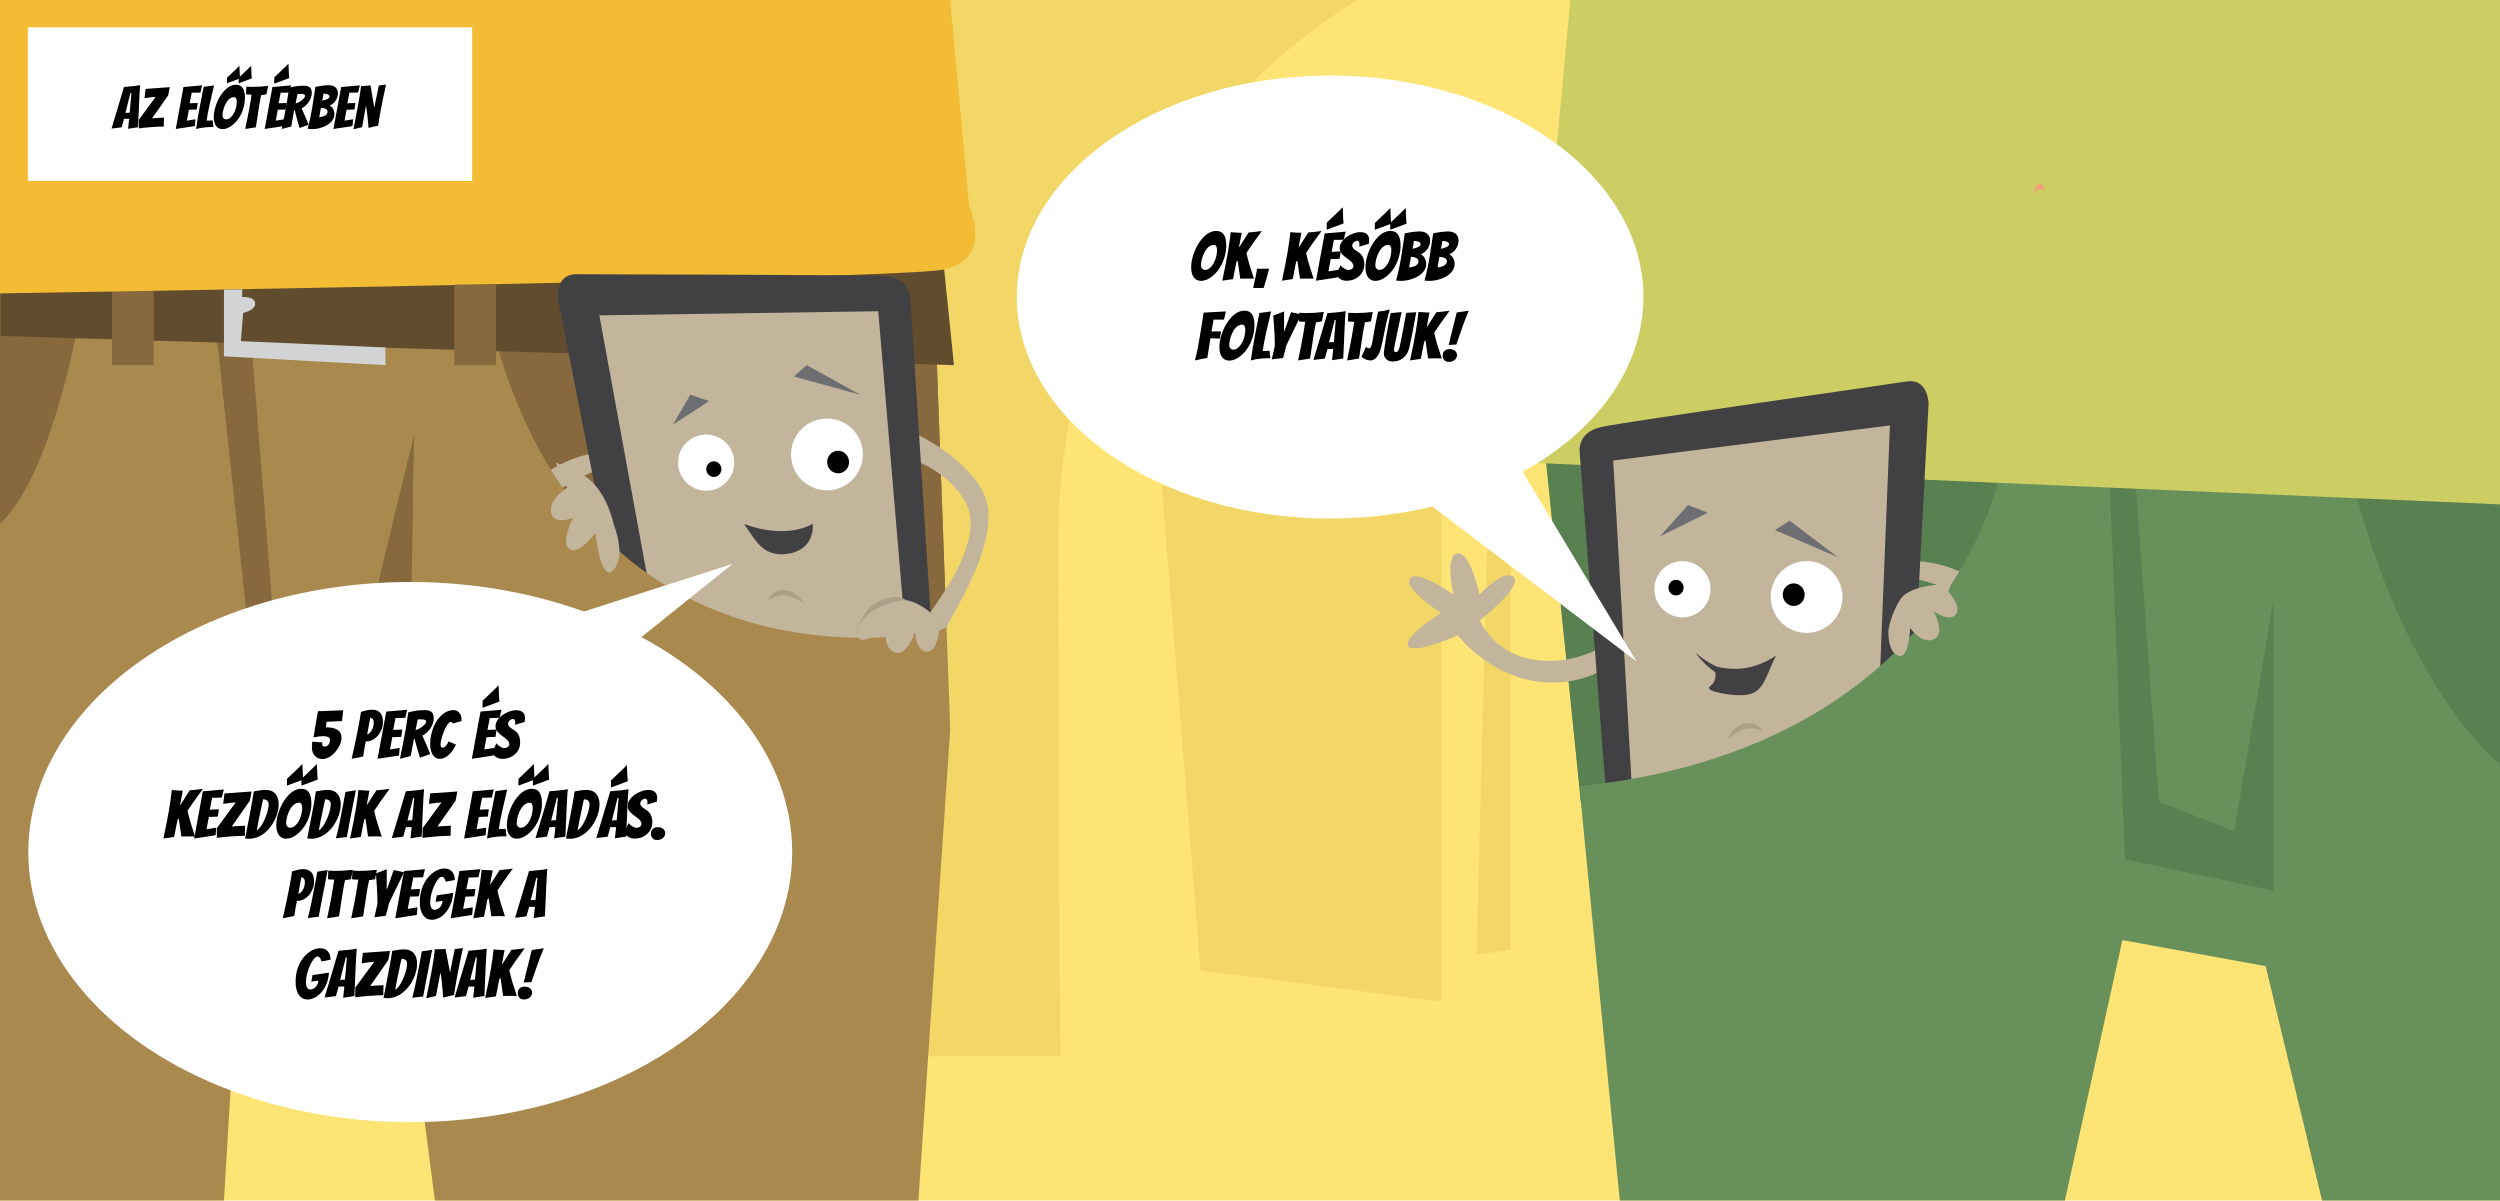 <?xml version="1.0" encoding="utf-8"?>
<!-- Generator: Adobe Illustrator 16.0.0, SVG Export Plug-In . SVG Version: 6.00 Build 0)  -->
<!DOCTYPE svg PUBLIC "-//W3C//DTD SVG 1.1 Tiny//EN" "http://www.w3.org/Graphics/SVG/1.1/DTD/svg11-tiny.dtd">
<svg version="1.1" baseProfile="tiny" id="Layer_1" xmlns="http://www.w3.org/2000/svg" xmlns:xlink="http://www.w3.org/1999/xlink"
	 x="0px" y="0px" width="960px" height="461px" viewBox="0 0 960 461" xml:space="preserve">
<rect fill="#FEE474" width="960" height="461"/>
<polygon fill="#F2D766" points="461,372.647 446,185.299 512.586,172.342 580,159.223 580,364.647 567,366.647 572,171.004 
	472,185.299 553.505,189.477 553.505,384.647 "/>
<polygon fill="#68905B" points="960,174.494 592.414,163.067 605,286.83 622,461 792.92,461 815,361 870,371 891.662,461 960,461 
	960,198.901 "/>
<path fill="#598051" d="M896.441,151.576C914.441,258.576,960,293.5,960,293.5V150C960,150,878.441,44.576,896.441,151.576z"/>
<polygon fill="#598051" points="767.04,185.402 593.435,175.158 607.048,307.811 688.906,292.119 740.58,243.027 762,212.859 "/>
<polygon fill="#598051" points="809.623,173.158 816,330 873,342 873,230.5 857.961,319.204 829,307.811 819.667,180.208 "/>
<polyline fill="#CCCE64" points="960,193.686 586.459,177.651 603,0 960,0 "/>
<path fill="#F2D766" d="M406.4,207.258c0-87.369,45.836-164.02,114.762-207.258h-248.13l-0.579,405.631h134.881
	C406.612,397.979,406.4,215.099,406.4,207.258z"/>
<polygon fill="#A9894E" points="352.67,461 364.891,280 359.196,124 0,112.659 0,461 86,461 98,260.119 142,267.838 167,461 "/>
<polygon fill="#87693D" points="105,238.1 143,232.938 159.023,166.863 157.532,255.865 97,257.579 82.75,124.762 96,124.762 "/>
<path fill="#87693D" d="M0,201.139c22.125-20.764,32.252-89.016,32.252-89.016L0,112.659C0,112.659,0,187,0,201.139z"/>
<path fill="#87693D" d="M187.44,122.451c119.922,6.493,172.058,9.821,172.058,9.821l3.971,108.756
	C363.468,241.028,232.518,327.959,187.44,122.451z"/>
<polygon fill="#614C2D" points="366.327,140.228 361.877,96.843 0.224,96.843 0.224,129 "/>
<rect x="43" y="96.843" fill="#87693D" width="16" height="43.385"/>
<rect x="300.894" y="96.843" fill="#87693D" width="16" height="43.385"/>
<path fill="#C2B59B" d="M720.645,221.316c0,0,22.961-2.383,38.528,12.971c15.566,15.354,7.938,31.409,7.938,31.409
	s-20.47-3.342-21.008,1.646c-0.542,4.992,13.769,5.217,13.769,5.217s-9.774,13.855-5.792,16.938
	c3.983,3.086,12.656-9.697,12.656-9.697s2.137,17.279,6.823,16.498c4.683-0.789,1.569-17.705,1.569-17.705s16.98,4.529,17.891,0.516
	c0.908-4.014-15.98-11.066-15.98-11.066s4.076-22.518-11.443-39.132c-15.52-16.616-36.847-13.212-36.847-13.212L720.645,221.316z"/>
<path fill="#C2B59B" d="M632.371,234.281c0,0-13.847,18.464-35.692,19.461c-21.84,0.992-28.438-15.516-28.438-15.516
	s16.355-12.749,13.062-16.532c-3.294-3.789-13.181,6.558-13.181,6.558s-3.528-16.584-8.494-15.754
	c-4.972,0.832-1.484,15.877-1.484,15.877s-14.135-10.17-16.737-6.201c-2.606,3.973,11.922,13.177,11.922,13.177
	s-14.857,9.387-12.534,12.781c2.329,3.394,18.982-4.209,18.982-4.209s13.749,18.288,36.486,18.185
	c22.734-0.102,34.727-18.064,34.727-18.064L632.371,234.281z"/>
<path fill="#414042" d="M740.58,154.841c0,0-8.837,166.584-9.231,174.016c-0.395,7.43-8.905,7.658-8.905,7.658l-94.101-6.688
	c0,0-9.636-1.646-10.35-9.359c-0.718-7.713-11.404-146.852-11.404-146.852s-1.199-7.574,8.372-9.662
	c9.575-2.089,109.083-16.186,117.222-17.478C740.321,145.187,740.58,154.841,740.58,154.841z"/>
<polygon fill="#C2B59B" points="725.736,163.356 720.061,304.578 626.947,307.811 619.479,176.841 "/>
<circle fill="#FFFFFF" cx="693.728" cy="229.243" r="13.785"/>
<ellipse transform="matrix(-0.999 0.05 -0.05 -0.999 1388.432 422.284)" cx="688.906" cy="228.602" rx="4.206" ry="4.337"/>
<path fill="#FFFFFF" d="M635.28,226.798c0.301,5.951,5.364,10.533,11.315,10.234c5.95-0.303,10.529-5.37,10.229-11.318
	c-0.3-5.95-5.364-10.532-11.314-10.231C639.561,215.782,634.979,220.849,635.28,226.798z"/>
<ellipse transform="matrix(-0.999 0.05 -0.05 -0.999 1297.941 419.134)" cx="643.697" cy="225.898" rx="2.907" ry="2.997"/>
<polygon fill="#6D6E71" points="637.45,205.958 655.758,196.881 648.201,193.929 "/>
<polygon fill="#6D6E71" points="681.594,203.534 687.202,199.943 705.86,214.055 "/>
<path fill="#414042" d="M681.989,251.842c0,0-9.055,11.034-17.094,9.14c-8.035-1.893-13.956-10.45-13.956-10.45
	s5.897,5.437,13.101,7.271C671.243,259.637,681.989,251.842,681.989,251.842z"/>
<path fill="#AD9F86" d="M676.906,280.883c0,0-3.2-1.877-6.634-1.029c-3.433,0.848-6.914,4.275-6.914,4.275s1.855-5.385,6.864-6.318
	C675.232,276.883,676.906,280.883,676.906,280.883z"/>
<circle fill="#58595B" cx="671.979" cy="319.203" r="5.514"/>
<circle fill="none" cx="532.877" cy="119.891" r="105.886"/>
<path fill="#F2A175" d="M781.001,75.425c0,0,0.241-4.826,1.807-5.07c1.565-0.244,3.49,3.146,1.084,2.536
	C781.486,72.28,781.001,75.425,781.001,75.425z"/>
<path fill="#F3BC34" d="M0,112.659c0,0,341.524-5.442,361.762-9.051S372.13,79.08,372.13,79.08L364.891,0H0V112.659z"/>
<path fill="#C2B59B" d="M243.341,177.769c0,0-23.066,0.868-36.32,18.259c-13.253,17.388-3.44,32.214-3.44,32.214
	s19.794-6.188,21.031-1.325c1.236,4.864-12.898,7.104-12.898,7.104s11.625,12.339,8.114,15.953
	c-3.509,3.613-13.893-7.823-13.893-7.823s0.313,17.411-4.435,17.292c-4.748-0.121-4.045-17.304-4.045-17.304
	s-16.175,6.873-17.639,3.025c-1.465-3.845,14.264-13.204,14.264-13.204s-7.203-21.719,5.827-40.352
	c13.028-18.634,34.623-18.263,34.623-18.263L243.341,177.769z"/>
<path fill="#C2B59B" d="M370.128,191.709c9.584,14.664-10.442,39.324-12.835,43.496l6.175,5.823
	C365.126,236.15,386.94,204.662,377,188c-11.646-19.525-39-26.75-39-26.75l-3,12.094C335,173.344,358.165,173.406,370.128,191.709z"
	/>
<path fill="#414042" d="M214.255,114.757c0,0,32.178,163.685,33.613,170.988c1.435,7.301,9.894,6.332,9.894,6.332l92.226-19.859
	c0,0,9.306-2.986,8.931-10.719c-0.375-7.738-9.362-146.998-9.362-146.998s0.123-7.667-9.65-8.389s-110.273-0.684-118.513-0.816
	C213.155,105.163,214.255,114.757,214.255,114.757z"/>
<polygon fill="#C2B59B" points="230.148,121.101 255.63,260.12 348.274,250.228 337.247,119.506 "/>
<circle fill="#FFFFFF" cx="317.541" cy="174.495" r="13.785"/>
<ellipse transform="matrix(0.996 -0.091 0.091 0.996 -14.777 29.924)" cx="321.748" cy="177.494" rx="4.206" ry="4.336"/>
<circle fill="#FFFFFF" cx="271.162" cy="177.65" r="10.786"/>
<ellipse transform="matrix(0.996 -0.091 0.091 0.996 -15.217 25.6)" cx="274.027" cy="180.207" rx="2.907" ry="2.999"/>
<polygon fill="#6D6E71" points="258.375,163.067 272.318,154.025 265.099,151.576 "/>
<polygon fill="#6D6E71" points="304.789,144.572 309.833,140.228 330.292,151.576 "/>
<path fill="#AD9F86" d="M295.023,230.59c0,0,2.903-2.308,6.423-1.951c3.518,0.359,7.447,3.259,7.447,3.259s-2.596-5.07-7.687-5.289
	C296.118,226.395,295.023,230.59,295.023,230.59z"/>
<circle fill="#58595B" cx="305.291" cy="267.838" r="5.513"/>
<path fill="#A9894E" d="M191.613,135.033c41.06,137.25,170.149,107.056,170.149,107.056V269l-11.868,31.5L245.286,330L167.5,259.286
	C167.5,259.286,136.053,126.783,191.613,135.033z"/>
<rect x="174.445" y="109.297" fill="#87693D" width="16" height="30.931"/>
<ellipse fill="#FFFFFF" cx="157.532" cy="327.195" rx="146.672" ry="103.707"/>
<polygon fill="#FFFFFF" points="237.486,251.705 281.368,216.496 214.207,238.026 "/>
<g>
	<path d="M119.771,287.093c0-0.581,0.042-1.345,0.125-2.292l3.937,0.299c-0.083,0.249-0.125,0.498-0.125,0.748
		c0,0.248,0.1,0.452,0.299,0.609c0.199,0.158,0.423,0.237,0.673,0.237c0.249,0,0.49-0.05,0.722-0.149s0.44-0.25,0.623-0.449
		c0.448-0.465,0.673-1.079,0.673-1.844c0-0.48-0.125-0.822-0.374-1.021c-0.515-0.365-1.295-0.547-2.342-0.547
		c-0.631,0-1.819,0.148-3.562,0.447c0.382-2.674,0.938-6.012,1.669-10.015l9.716-0.374l-0.498,4.16
		c-1.827,0.067-3.795,0.15-5.905,0.25c-0.033,0.232-0.075,0.531-0.125,0.896l-0.125,1.246c3.073,0,4.966,0.797,5.681,2.392
		c0.215,0.498,0.324,1.042,0.324,1.632s-0.104,1.2-0.312,1.831c-0.208,0.632-0.486,1.25-0.834,1.856
		c-0.349,0.605-0.76,1.18-1.233,1.719c-0.473,0.54-0.976,1.018-1.507,1.433c-1.179,0.88-2.301,1.32-3.363,1.32
		c-1.279,0-2.292-0.423-3.04-1.271C120.136,289.377,119.771,288.338,119.771,287.093z"/>
	<path d="M135.043,291.378c1.744-7.757,2.94-13.769,3.587-18.038c1.827-0.548,3.197-0.822,4.111-0.822s1.632,0.129,2.155,0.387
		c0.523,0.258,0.951,0.602,1.283,1.033c0.582,0.781,0.872,1.911,0.872,3.389c0,0.947-0.174,1.865-0.523,2.754
		c-0.349,0.889-0.814,1.678-1.396,2.366c-0.582,0.689-1.254,1.237-2.018,1.645c-0.764,0.407-1.553,0.61-2.367,0.61h-0.274
		c-0.315,1.395-0.656,3.33-1.021,5.805L135.043,291.378z M142.169,275.607c-0.432,2.408-0.822,4.543-1.171,6.402
		c0.598-0.148,1.154-0.631,1.669-1.444c0.564-0.897,0.847-1.91,0.847-3.04c0-0.631-0.141-1.108-0.423-1.432
		C142.808,275.77,142.501,275.607,142.169,275.607z"/>
	<path d="M144.984,291.378l3.338-18.138l8.072-0.697c-0.116,0.383-0.216,0.752-0.299,1.109c-0.083,0.357-0.167,0.709-0.25,1.059
		c-0.083,0.349-0.149,0.656-0.199,0.922c-0.498,0.049-1.179,0.074-2.043,0.074h-1.719l-0.897,4.584
		c0.913-0.05,1.677-0.082,2.292-0.1c0.614-0.016,1.013-0.033,1.196-0.05c-0.066,0.481-0.129,0.951-0.187,1.407
		c-0.059,0.457-0.129,0.927-0.212,1.408c-0.183,0.017-0.465,0.029-0.847,0.037c-0.382,0.009-0.781,0.021-1.196,0.037
		c-0.416,0.018-0.88,0.034-1.395,0.051l-0.872,4.709l3.712-0.599l-0.249,2.915L144.984,291.378z"/>
	<path d="M161.252,290.955c-1.279-4.203-1.943-6.604-1.993-7.201l-0.324,0.1c-0.133,0.765-0.333,1.828-0.598,3.189
		c-0.266,1.361-0.474,2.45-0.623,3.264l-4.136,1.071c1.727-8.354,2.782-14.284,3.164-17.788c1.927-0.598,4.086-0.897,6.478-0.897
		c1.794,0,2.856,0.623,3.189,1.868c0.1,0.383,0.149,0.855,0.149,1.42c0,0.565-0.116,1.176-0.349,1.832
		c-0.233,0.656-0.548,1.283-0.947,1.881c-0.831,1.213-1.852,2.143-3.064,2.791c0.648,1.395,1.225,2.711,1.731,3.948
		s0.935,2.279,1.283,3.126L161.252,290.955z M161.502,276.23l-1.096,0.025l-0.822,4.061c0.664-0.066,1.503-0.49,2.516-1.271
		c1.046-0.797,1.57-1.453,1.57-1.968c0-0.481-0.457-0.755-1.371-0.821C162.033,276.238,161.767,276.23,161.502,276.23z"/>
	<path d="M169.947,287.117c0.415,0,0.855-0.257,1.321-0.771c0.465-0.531,0.764-1.08,0.897-1.645l2.915,1.171
		c-0.747,1.743-1.728,3.131-2.939,4.161c-1.08,0.913-2.185,1.369-3.314,1.369c-1.063,0-1.927-0.48-2.591-1.444
		c-0.698-1.03-1.046-2.384-1.046-4.062c0-1.677,0.22-3.297,0.66-4.857c0.44-1.562,1.059-2.961,1.856-4.198
		c0.797-1.237,1.748-2.238,2.853-3.003c1.104-0.764,2.312-1.146,3.625-1.146c0.847,0,1.57,0.324,2.168,0.972
		c0.581,0.664,0.872,1.537,0.872,2.616v0.323c0,0.1-0.008,0.209-0.025,0.324l-3.338,0.896c-0.199-0.414-0.436-0.622-0.71-0.622
		s-0.561,0.157-0.859,0.474c-0.299,0.315-0.594,0.723-0.885,1.221s-0.569,1.059-0.834,1.682s-0.498,1.25-0.698,1.881
		c-0.465,1.395-0.697,2.521-0.697,3.375C169.175,286.69,169.433,287.117,169.947,287.117z"/>
	<path d="M181.184,291.378l3.339-18.138l8.072-0.697c-0.116,0.383-0.216,0.752-0.299,1.109c-0.083,0.357-0.167,0.709-0.249,1.059
		c-0.083,0.349-0.149,0.656-0.2,0.922c-0.498,0.049-1.179,0.074-2.042,0.074h-1.719l-0.897,4.584c0.913-0.05,1.677-0.082,2.292-0.1
		c0.614-0.016,1.013-0.033,1.196-0.05c-0.066,0.481-0.129,0.951-0.187,1.407c-0.059,0.457-0.129,0.927-0.212,1.408
		c-0.183,0.017-0.465,0.029-0.847,0.037c-0.382,0.009-0.781,0.021-1.196,0.037c-0.416,0.018-0.88,0.034-1.395,0.051l-0.872,4.709
		l3.712-0.599l-0.249,2.915L181.184,291.378z M185.294,270.824l0.025-1.719c1.163-1.163,2.25-2.205,3.264-3.127
		s1.968-1.865,2.865-2.828c0.083,1.13,0.128,2.188,0.137,3.177c0.008,0.988,0.079,2.005,0.211,3.052
		c-0.997,0.398-2.076,0.806-3.239,1.221c-1.163,0.416-2.242,0.814-3.239,1.195c-0.017-0.182-0.025-0.356-0.025-0.522V270.824z"/>
	<path d="M197.751,278.323c0.083-0.332,0.125-0.681,0.125-1.046s-0.091-0.66-0.274-0.885c-0.183-0.225-0.378-0.337-0.585-0.337
		c-0.208,0-0.411,0.05-0.61,0.149c-0.2,0.1-0.399,0.232-0.598,0.398c-0.465,0.383-0.698,0.794-0.698,1.234
		c0,0.439,0.116,0.797,0.349,1.07c0.232,0.274,0.519,0.527,0.859,0.76c0.34,0.233,0.71,0.474,1.109,0.723
		c0.398,0.25,0.772,0.564,1.121,0.947c0.797,0.93,1.196,2.168,1.196,3.712c0,1.86-0.681,3.397-2.043,4.608
		c-1.295,1.164-2.932,1.744-4.908,1.744c-1.462,0-2.799-0.764-4.011-2.291l1.894-3.713c0.232,0.465,0.681,0.889,1.345,1.271
		c0.665,0.398,1.163,0.598,1.495,0.598c0.332,0,0.61-0.033,0.834-0.1s0.427-0.166,0.61-0.299c0.415-0.3,0.623-0.66,0.623-1.084
		s-0.133-0.811-0.399-1.158c-0.266-0.35-0.594-0.682-0.984-0.997c-0.391-0.315-0.814-0.636-1.271-0.96
		c-0.457-0.323-0.876-0.668-1.258-1.033c-0.93-0.83-1.395-1.703-1.395-2.616s0.261-1.752,0.785-2.517
		c0.523-0.764,1.179-1.424,1.968-1.98c0.789-0.557,1.652-0.996,2.591-1.32s1.731-0.486,2.379-0.486s1.175,0.059,1.582,0.175
		c0.407,0.116,0.76,0.291,1.059,0.523c0.647,0.532,0.971,1.312,0.971,2.342c0,0.249-0.021,0.49-0.062,0.723
		c-0.042,0.233-0.079,0.49-0.112,0.772L197.751,278.323z"/>
	<path d="M74.901,321.22c-0.797-0.032-1.632-0.05-2.504-0.05s-1.79,0.018-2.753,0.05c-0.333-2.143-0.665-4.46-0.997-6.95
		l-0.474,0.522c-0.116,0.515-0.245,1.146-0.386,1.894s-0.286,1.499-0.436,2.255c-0.15,0.756-0.308,1.565-0.474,2.429l-4.136,0.623
		c1.794-8.305,2.865-14.516,3.214-18.636c0.399,0.05,0.843,0.087,1.333,0.112c0.49,0.025,0.967,0.055,1.433,0.088
		c0.465,0.033,0.955,0.049,1.47,0.049c-0.017,0.066-0.042,0.191-0.075,0.374s-0.075,0.407-0.125,0.673s-0.104,0.561-0.162,0.885
		c-0.058,0.323-0.141,0.756-0.249,1.295c-0.108,0.54-0.245,1.275-0.411,2.205l0.149-0.025c0.465-0.713,0.947-1.47,1.445-2.267
		c0.997-1.578,1.694-2.666,2.093-3.265c1.91-0.148,3.604-0.34,5.083-0.572c-2.89,3.92-4.867,6.735-5.93,8.445
		c0.365,1.711,0.805,3.368,1.32,4.971C73.846,317.928,74.37,319.559,74.901,321.22z"/>
	<path d="M74.552,321.992l3.338-18.137l8.072-0.698c-0.116,0.382-0.216,0.752-0.299,1.108c-0.083,0.357-0.167,0.711-0.25,1.059
		c-0.083,0.35-0.149,0.656-0.199,0.922c-0.498,0.051-1.179,0.075-2.043,0.075h-1.719l-0.897,4.585
		c0.913-0.051,1.677-0.084,2.292-0.101c0.614-0.017,1.013-0.032,1.196-0.05c-0.066,0.482-0.129,0.951-0.187,1.408
		c-0.059,0.457-0.129,0.926-0.212,1.407c-0.183,0.017-0.465,0.029-0.847,0.038c-0.382,0.008-0.781,0.021-1.196,0.037
		c-0.416,0.016-0.88,0.033-1.395,0.049l-0.872,4.709l3.712-0.598l-0.249,2.915L74.552,321.992z"/>
	<path d="M89.002,317.358c0.548,0,2.25-0.1,5.107-0.3l-0.075,3.887c-1.479,0-3.23,0.075-5.257,0.225
		c-2.79,0.232-4.634,0.424-5.531,0.573l0.025-3.737l7.25-9.865c-0.914,0-2.317,0.158-4.21,0.473l-0.598,0.074l0.473-4.01
		l10.439-0.748l-0.673,3.513L89.002,317.358z"/>
	<path d="M94.134,321.967c1.81-9.118,2.915-15.139,3.313-18.062c0.731-0.133,1.47-0.262,2.217-0.386
		c0.748-0.124,1.549-0.187,2.404-0.187s1.603,0.145,2.242,0.436c0.639,0.291,1.159,0.693,1.557,1.209
		c0.764,0.979,1.146,2.301,1.146,3.961c0,1.827-0.482,3.754-1.445,5.779c-1.013,2.109-2.342,3.829-3.986,5.158
		c-1.877,1.479-3.887,2.217-6.029,2.217C95.189,322.092,94.715,322.051,94.134,321.967z M98.594,318.878
		c1.163-0.747,2.234-2.3,3.214-4.659c0.548-1.312,0.914-2.416,1.096-3.312c0.183-0.897,0.274-1.604,0.274-2.118
		s-0.174-0.95-0.523-1.308c-0.349-0.357-0.897-0.536-1.644-0.536c-0.283,1.429-0.606,2.965-0.972,4.608
		C99.424,314.344,98.943,316.785,98.594,318.878z"/>
	<path d="M119.572,308.738c0,1.014-0.146,2.135-0.436,3.363c-0.291,1.229-0.686,2.358-1.184,3.389
		c-0.498,1.029-1.076,1.951-1.731,2.765c-0.656,0.814-1.341,1.503-2.056,2.067c-1.479,1.164-2.898,1.744-4.26,1.744
		c-1.146,0-2.051-0.414-2.715-1.245c-0.731-0.913-1.096-2.242-1.096-3.986c0-1.894,0.44-3.937,1.32-6.129s2.034-4.019,3.463-5.481
		c1.545-1.561,3.164-2.342,4.858-2.342c1.395,0,2.417,0.565,3.064,1.695C119.314,305.491,119.572,306.878,119.572,308.738z
		 M116.034,310.308c0-1.378-0.398-2.067-1.196-2.067c-1.013,0-1.927,0.498-2.741,1.494c-0.647,0.797-1.204,1.885-1.669,3.264
		c-0.366,1.13-0.548,2.193-0.548,3.189c0,0.664,0.282,1.162,0.847,1.494c0.166,0.117,0.357,0.175,0.573,0.175
		c0.764,0,1.44-0.262,2.03-0.784c0.589-0.523,1.084-1.167,1.482-1.932c0.398-0.764,0.702-1.582,0.909-2.453
		C115.93,311.814,116.034,311.021,116.034,310.308z"/>
	<path d="M117.977,321.967c1.81-9.118,2.915-15.139,3.313-18.062c0.731-0.133,1.47-0.262,2.217-0.386
		c0.748-0.124,1.549-0.187,2.404-0.187s1.603,0.145,2.242,0.436c0.639,0.291,1.159,0.693,1.557,1.209
		c0.764,0.979,1.146,2.301,1.146,3.961c0,1.827-0.482,3.754-1.445,5.779c-1.013,2.109-2.342,3.829-3.986,5.158
		c-1.877,1.479-3.887,2.217-6.029,2.217C119.032,322.092,118.558,322.051,117.977,321.967z M122.437,318.878
		c1.163-0.747,2.234-2.3,3.214-4.659c0.548-1.312,0.914-2.416,1.096-3.312c0.183-0.897,0.274-1.604,0.274-2.118
		s-0.174-0.95-0.523-1.308c-0.349-0.357-0.897-0.536-1.644-0.536c-0.283,1.429-0.606,2.965-0.972,4.608
		C123.267,314.344,122.786,316.785,122.437,318.878z"/>
	<path d="M136.638,303.48c-1.894,9.635-3.048,15.631-3.463,17.988c-0.465,0-1.271,0.075-2.417,0.225
		c-1.146,0.149-1.736,0.232-1.769,0.249c0.531-1.927,1.021-4.027,1.47-6.304c1.03-5.197,1.76-9.043,2.192-11.535L136.638,303.48z"/>
	<path d="M146.579,321.22c-0.797-0.032-1.632-0.05-2.504-0.05s-1.79,0.018-2.753,0.05c-0.333-2.143-0.665-4.46-0.997-6.95
		l-0.474,0.522c-0.116,0.515-0.245,1.146-0.386,1.894s-0.286,1.499-0.436,2.255c-0.15,0.756-0.308,1.565-0.474,2.429l-4.136,0.623
		c1.794-8.305,2.865-14.516,3.214-18.636c0.399,0.05,0.843,0.087,1.333,0.112c0.49,0.025,0.967,0.055,1.433,0.088
		c0.465,0.033,0.955,0.049,1.47,0.049c-0.017,0.066-0.042,0.191-0.075,0.374s-0.075,0.407-0.125,0.673s-0.104,0.561-0.162,0.885
		c-0.058,0.323-0.141,0.756-0.249,1.295c-0.108,0.54-0.245,1.275-0.411,2.205l0.149-0.025c0.465-0.713,0.947-1.47,1.445-2.267
		c0.997-1.578,1.694-2.666,2.093-3.265c1.91-0.148,3.604-0.34,5.083-0.572c-2.89,3.92-4.867,6.735-5.93,8.445
		c0.365,1.711,0.805,3.368,1.32,4.971C145.523,317.928,146.047,319.559,146.579,321.22z"/>
	<path d="M155.872,317.607l-1.021,3.662c-0.382,0.05-0.827,0.108-1.333,0.175c-0.507,0.066-1.009,0.128-1.507,0.187
		c-0.499,0.059-1.013,0.121-1.545,0.188c0.681-2.26,1.258-4.17,1.732-5.73c0.473-1.562,0.859-2.844,1.158-3.85
		c0.299-1.004,0.594-2.001,0.885-2.99c0.29-0.987,0.573-1.942,0.847-2.864c0.274-0.922,0.519-1.765,0.735-2.528
		c3.072-0.217,5.414-0.482,7.025-0.798c-0.149,1.645-0.274,3.587-0.374,5.83c-0.216,4.468-0.399,8.587-0.548,12.356
		c-0.498,0.084-0.984,0.158-1.458,0.225c-0.473,0.066-0.963,0.142-1.47,0.225c-0.507,0.083-0.968,0.158-1.383,0.225
		c0.183-1.596,0.34-3.031,0.474-4.311H155.872z M156.469,315.066l1.844-0.125c0-0.1,0.012-0.27,0.037-0.511
		c0.025-0.24,0.054-0.519,0.087-0.835c0.133-1.776,0.274-3.43,0.423-4.957l0.175-2.218l-0.399,0.024L156.469,315.066z"/>
	<path d="M168.004,317.358c0.548,0,2.25-0.1,5.107-0.3l-0.075,3.887c-1.479,0-3.23,0.075-5.257,0.225
		c-2.79,0.232-4.634,0.424-5.531,0.573l0.025-3.737l7.25-9.865c-0.914,0-2.317,0.158-4.21,0.473l-0.598,0.074l0.473-4.01
		l10.439-0.748l-0.673,3.513L168.004,317.358z"/>
	<path d="M178.219,321.992l3.338-18.137l8.072-0.698c-0.116,0.382-0.216,0.752-0.299,1.108c-0.083,0.357-0.167,0.711-0.25,1.059
		c-0.083,0.35-0.149,0.656-0.199,0.922c-0.498,0.051-1.179,0.075-2.043,0.075h-1.719l-0.897,4.585
		c0.913-0.051,1.677-0.084,2.292-0.101c0.614-0.017,1.013-0.032,1.196-0.05c-0.066,0.482-0.129,0.951-0.187,1.408
		c-0.059,0.457-0.129,0.926-0.212,1.407c-0.183,0.017-0.465,0.029-0.847,0.038c-0.382,0.008-0.781,0.021-1.196,0.037
		c-0.416,0.016-0.88,0.033-1.395,0.049l-0.872,4.709l3.712-0.598l-0.249,2.915L178.219,321.992z"/>
	<path d="M191.548,318.38c0.631-0.05,1.511-0.075,2.641-0.075c0.033,0.648,0.083,1.176,0.149,1.582
		c0.066,0.407,0.112,0.707,0.137,0.896c0.025,0.191,0.045,0.32,0.062,0.387l-0.772-0.025c-1.744,0-3.48,0.158-5.207,0.475
		c-0.565,0.115-1.08,0.248-1.545,0.398c0.399-3.073,0.926-6.304,1.582-9.691c0.656-3.389,1.217-6.237,1.682-8.546l4.485-0.599
		c-1.545,6.545-2.446,10.564-2.703,12.059C191.801,316.735,191.63,317.781,191.548,318.38z"/>
	<path d="M208.115,308.738c0,1.014-0.146,2.135-0.436,3.363c-0.291,1.229-0.686,2.358-1.184,3.389
		c-0.498,1.029-1.076,1.951-1.731,2.765c-0.656,0.814-1.341,1.503-2.056,2.067c-1.479,1.164-2.898,1.744-4.26,1.744
		c-1.146,0-2.051-0.414-2.715-1.245c-0.731-0.913-1.096-2.242-1.096-3.986c0-1.894,0.44-3.937,1.32-6.129s2.034-4.019,3.463-5.481
		c1.545-1.561,3.164-2.342,4.858-2.342c1.395,0,2.417,0.565,3.064,1.695C207.857,305.491,208.115,306.878,208.115,308.738z
		 M204.577,310.308c0-1.378-0.398-2.067-1.196-2.067c-1.013,0-1.927,0.498-2.741,1.494c-0.647,0.797-1.204,1.885-1.669,3.264
		c-0.366,1.13-0.548,2.193-0.548,3.189c0,0.664,0.282,1.162,0.847,1.494c0.166,0.117,0.357,0.175,0.573,0.175
		c0.764,0,1.44-0.262,2.03-0.784c0.589-0.523,1.084-1.167,1.482-1.932c0.398-0.764,0.702-1.582,0.909-2.453
		C204.473,311.814,204.577,311.021,204.577,310.308z"/>
	<path d="M211.055,317.607l-1.021,3.662c-0.382,0.05-0.827,0.108-1.333,0.175c-0.507,0.066-1.009,0.128-1.507,0.187
		c-0.499,0.059-1.013,0.121-1.545,0.188c0.681-2.26,1.258-4.17,1.732-5.73c0.473-1.562,0.859-2.844,1.158-3.85
		c0.299-1.004,0.594-2.001,0.885-2.99c0.29-0.987,0.573-1.942,0.847-2.864c0.274-0.922,0.519-1.765,0.735-2.528
		c3.072-0.217,5.414-0.482,7.025-0.798c-0.149,1.645-0.274,3.587-0.374,5.83c-0.216,4.468-0.399,8.587-0.548,12.356
		c-0.498,0.084-0.984,0.158-1.458,0.225c-0.473,0.066-0.963,0.142-1.47,0.225c-0.507,0.083-0.968,0.158-1.383,0.225
		c0.183-1.596,0.34-3.031,0.474-4.311H211.055z M211.653,315.066l1.844-0.125c0-0.1,0.012-0.27,0.037-0.511
		c0.025-0.24,0.054-0.519,0.087-0.835c0.133-1.776,0.274-3.43,0.423-4.957l0.175-2.218l-0.399,0.024L211.653,315.066z"/>
	<path d="M217.333,321.967c1.81-9.118,2.915-15.139,3.313-18.062c0.731-0.133,1.47-0.262,2.217-0.386
		c0.748-0.124,1.549-0.187,2.404-0.187s1.603,0.145,2.242,0.436c0.639,0.291,1.159,0.693,1.557,1.209
		c0.764,0.979,1.146,2.301,1.146,3.961c0,1.827-0.482,3.754-1.445,5.779c-1.013,2.109-2.342,3.829-3.986,5.158
		c-1.877,1.479-3.887,2.217-6.029,2.217C218.388,322.092,217.914,322.051,217.333,321.967z M221.792,318.878
		c1.163-0.747,2.234-2.3,3.214-4.659c0.548-1.312,0.914-2.416,1.096-3.312c0.183-0.897,0.274-1.604,0.274-2.118
		s-0.174-0.95-0.523-1.308c-0.349-0.357-0.897-0.536-1.644-0.536c-0.283,1.429-0.606,2.965-0.972,4.608
		C222.623,314.344,222.142,316.785,221.792,318.878z"/>
	<path d="M234.375,317.607l-1.021,3.662c-0.382,0.05-0.827,0.108-1.333,0.175c-0.507,0.066-1.009,0.128-1.507,0.187
		c-0.498,0.059-1.013,0.121-1.544,0.188c0.681-2.26,1.258-4.17,1.731-5.73c0.473-1.562,0.859-2.844,1.158-3.85
		c0.299-1.004,0.594-2.001,0.885-2.99c0.29-0.987,0.573-1.942,0.847-2.864c0.274-0.922,0.519-1.765,0.735-2.528
		c3.072-0.217,5.415-0.482,7.025-0.798c-0.149,1.645-0.274,3.587-0.374,5.83c-0.216,4.468-0.398,8.587-0.548,12.356
		c-0.499,0.084-0.984,0.158-1.458,0.225c-0.474,0.066-0.964,0.142-1.47,0.225c-0.507,0.083-0.968,0.158-1.383,0.225
		c0.183-1.596,0.34-3.031,0.474-4.311H234.375z M234.574,301.438l0.025-1.72c1.163-1.162,2.25-2.205,3.264-3.127
		c1.013-0.921,1.968-1.863,2.865-2.827c0.083,1.13,0.128,2.188,0.137,3.177s0.079,2.006,0.212,3.052
		c-0.997,0.399-2.076,0.806-3.239,1.221s-2.242,0.813-3.239,1.196c-0.017-0.183-0.025-0.357-0.025-0.523V301.438z M234.972,315.066
		l1.844-0.125c0-0.1,0.013-0.27,0.038-0.511c0.025-0.24,0.054-0.519,0.087-0.835c0.133-1.776,0.274-3.43,0.424-4.957l0.174-2.218
		l-0.399,0.024L234.972,315.066z"/>
	<path d="M248.5,308.938c0.083-0.332,0.125-0.682,0.125-1.047s-0.091-0.66-0.274-0.885c-0.183-0.224-0.378-0.336-0.585-0.336
		c-0.208,0-0.411,0.051-0.61,0.15c-0.2,0.1-0.399,0.232-0.598,0.398c-0.465,0.382-0.698,0.793-0.698,1.232
		c0,0.44,0.116,0.797,0.349,1.072c0.232,0.273,0.519,0.527,0.859,0.76c0.34,0.232,0.71,0.473,1.109,0.723
		c0.398,0.248,0.772,0.564,1.121,0.946c0.797,0.931,1.196,2.167,1.196,3.712c0,1.86-0.681,3.396-2.043,4.609
		c-1.295,1.162-2.932,1.744-4.908,1.744c-1.462,0-2.799-0.764-4.011-2.293l1.894-3.712c0.232,0.466,0.681,0.889,1.345,1.271
		c0.665,0.398,1.163,0.598,1.495,0.598c0.332,0,0.61-0.033,0.834-0.1s0.427-0.166,0.61-0.299c0.415-0.299,0.623-0.66,0.623-1.084
		c0-0.423-0.133-0.809-0.399-1.158c-0.266-0.349-0.594-0.681-0.984-0.996c-0.391-0.315-0.814-0.635-1.271-0.959
		c-0.457-0.324-0.876-0.669-1.258-1.034c-0.93-0.831-1.395-1.702-1.395-2.616c0-0.913,0.261-1.752,0.785-2.516
		c0.523-0.764,1.179-1.424,1.968-1.98c0.789-0.557,1.652-0.997,2.591-1.321c0.938-0.323,1.731-0.485,2.379-0.485
		s1.175,0.059,1.582,0.174c0.407,0.117,0.76,0.291,1.059,0.523c0.647,0.531,0.971,1.312,0.971,2.342c0,0.249-0.021,0.49-0.062,0.723
		c-0.042,0.232-0.079,0.49-0.112,0.772L248.5,308.938z"/>
	<path d="M252.312,322.565c-0.448,0-0.814-0.071-1.096-0.212c-0.283-0.142-0.515-0.32-0.698-0.535
		c-0.382-0.482-0.573-1.039-0.573-1.67c0-1.079,0.473-1.844,1.42-2.292c0.315-0.149,0.689-0.224,1.121-0.224
		c0.997,0,1.74,0.232,2.23,0.697c0.49,0.465,0.735,0.996,0.735,1.594c0,0.715-0.274,1.32-0.822,1.819
		C254.014,322.291,253.242,322.565,252.312,322.565z"/>
	<path d="M108.597,352.606c1.744-7.757,2.94-13.769,3.587-18.038c1.827-0.548,3.197-0.822,4.111-0.822s1.632,0.129,2.155,0.387
		c0.523,0.258,0.951,0.602,1.283,1.033c0.582,0.781,0.872,1.911,0.872,3.389c0,0.947-0.174,1.865-0.523,2.754
		c-0.349,0.889-0.814,1.678-1.396,2.366c-0.582,0.689-1.254,1.237-2.018,1.645c-0.764,0.407-1.553,0.61-2.367,0.61h-0.274
		c-0.315,1.395-0.656,3.33-1.021,5.805L108.597,352.606z M115.723,336.836c-0.432,2.408-0.822,4.543-1.171,6.402
		c0.598-0.148,1.154-0.631,1.669-1.444c0.564-0.897,0.847-1.91,0.847-3.04c0-0.631-0.141-1.108-0.423-1.432
		C116.362,336.998,116.055,336.836,115.723,336.836z"/>
	<path d="M125.837,334.096c-1.894,9.633-3.048,15.629-3.463,17.988c-0.465,0-1.271,0.074-2.417,0.224
		c-1.146,0.149-1.736,0.232-1.769,0.249c0.531-1.927,1.021-4.027,1.47-6.303c1.03-5.199,1.76-9.045,2.192-11.535L125.837,334.096z"
		/>
	<path d="M125.937,337.584l0.125-3.264c0.863,0.066,1.735,0.1,2.616,0.1c2.325,0,4.592-0.142,6.802-0.424l-0.274,1.37
		c-0.083,0.382-0.162,0.776-0.236,1.183c-0.075,0.408-0.146,0.761-0.212,1.06c-0.382,0.1-0.764,0.171-1.146,0.212
		c-0.382,0.041-0.756,0.096-1.121,0.162c-0.299,1.279-0.598,2.865-0.897,4.758c-0.665,4.186-1.13,7.234-1.395,9.144l-4.584,0.723
		c1.345-6.312,2.25-11.253,2.716-14.823c-0.399-0.051-0.797-0.066-1.196-0.051C126.734,337.75,126.336,337.699,125.937,337.584z"/>
	<path d="M135.18,337.584l0.125-3.264c0.863,0.066,1.735,0.1,2.616,0.1c2.325,0,4.592-0.142,6.802-0.424l-0.274,1.37
		c-0.083,0.382-0.162,0.776-0.236,1.183c-0.075,0.408-0.146,0.761-0.212,1.06c-0.382,0.1-0.764,0.171-1.146,0.212
		c-0.382,0.041-0.756,0.096-1.121,0.162c-0.299,1.279-0.598,2.865-0.897,4.758c-0.665,4.186-1.13,7.234-1.395,9.144l-4.584,0.723
		c1.345-6.312,2.25-11.253,2.716-14.823c-0.399-0.051-0.797-0.066-1.196-0.051C135.978,337.75,135.579,337.699,135.18,337.584z"/>
	<path d="M148.484,341.67c0.548-1.362,1.445-3.887,2.691-7.574l3.961,0.871c-0.914,1.861-1.736,3.547-2.467,5.059l-1.594,3.288
		c-0.316,0.665-0.627,1.312-0.935,1.943c-0.307,0.632-0.585,1.221-0.834,1.769c-0.249,1.263-0.64,2.808-1.171,4.635l-4.36,0.548
		l1.171-5.132c0-2.061-0.083-4.336-0.249-6.827c-0.167-2.491-0.266-3.928-0.299-4.31l-0.05-0.549l4.161-1.594v4.434l-0.025,2.492
		V341.67z"/>
	<path d="M151.798,352.606l3.338-18.138l8.072-0.697c-0.116,0.383-0.216,0.752-0.299,1.109c-0.083,0.357-0.167,0.709-0.25,1.059
		c-0.083,0.349-0.149,0.656-0.199,0.922c-0.498,0.049-1.179,0.074-2.043,0.074h-1.719l-0.897,4.584
		c0.913-0.05,1.677-0.082,2.292-0.1c0.614-0.016,1.013-0.033,1.196-0.05c-0.066,0.481-0.129,0.951-0.187,1.407
		c-0.059,0.457-0.129,0.927-0.212,1.408c-0.183,0.017-0.465,0.029-0.847,0.037c-0.382,0.009-0.781,0.021-1.196,0.037
		c-0.416,0.018-0.88,0.034-1.395,0.051l-0.872,4.709l3.712-0.599l-0.249,2.915L151.798,352.606z"/>
	<path d="M171.131,338.58c-0.282-1.262-0.772-1.894-1.47-1.894c-0.432,0-0.901,0.304-1.408,0.909
		c-0.507,0.606-0.984,1.383-1.433,2.33c-1.013,2.209-1.553,4.376-1.619,6.502c0,1.062,0.158,1.818,0.473,2.268
		c0.315,0.448,0.681,0.672,1.096,0.672s0.806-0.087,1.171-0.262c0.365-0.174,0.689-0.41,0.972-0.709
		c0.664-0.698,1.013-1.52,1.046-2.467l-2.715,0.398l0.473-2.516c2.342-0.3,4.443-0.615,6.303-0.947
		c-0.116,1.728-0.457,3.234-1.021,4.521c-0.565,1.287-1.242,2.363-2.03,3.227c-0.789,0.863-1.641,1.512-2.554,1.943
		c-0.914,0.432-1.731,0.648-2.454,0.648s-1.366-0.138-1.931-0.412c-0.565-0.273-1.055-0.693-1.47-1.258
		c-0.897-1.195-1.345-2.877-1.345-5.045s0.315-4.064,0.947-5.693c0.631-1.627,1.424-2.984,2.379-4.073
		c0.955-1.087,1.984-1.897,3.089-2.429c1.104-0.531,2.063-0.797,2.877-0.797c0.813,0,1.47,0.12,1.968,0.361
		c0.498,0.24,0.905,0.561,1.221,0.959c0.631,0.764,0.947,1.793,0.947,3.089L171.131,338.58z"/>
	<path d="M173.074,352.606l3.338-18.138l8.072-0.697c-0.116,0.383-0.216,0.752-0.299,1.109c-0.083,0.357-0.167,0.709-0.25,1.059
		c-0.083,0.349-0.149,0.656-0.199,0.922c-0.498,0.049-1.179,0.074-2.043,0.074h-1.719l-0.897,4.584
		c0.913-0.05,1.677-0.082,2.292-0.1c0.614-0.016,1.013-0.033,1.196-0.05c-0.066,0.481-0.129,0.951-0.187,1.407
		c-0.059,0.457-0.129,0.927-0.212,1.408c-0.183,0.017-0.465,0.029-0.847,0.037c-0.382,0.009-0.781,0.021-1.196,0.037
		c-0.416,0.018-0.88,0.034-1.395,0.051l-0.872,4.709l3.712-0.599l-0.249,2.915L173.074,352.606z"/>
	<path d="M193.902,351.834c-0.797-0.033-1.632-0.05-2.504-0.05s-1.79,0.017-2.753,0.05c-0.333-2.143-0.665-4.459-0.997-6.951
		l-0.474,0.523c-0.116,0.516-0.245,1.146-0.386,1.894s-0.286,1.499-0.436,2.255c-0.15,0.756-0.308,1.565-0.474,2.429l-4.136,0.623
		c1.794-8.305,2.865-14.517,3.214-18.636c0.399,0.05,0.843,0.088,1.333,0.112c0.49,0.024,0.967,0.054,1.433,0.087
		c0.465,0.033,0.955,0.051,1.47,0.051c-0.017,0.066-0.042,0.19-0.075,0.373c-0.033,0.184-0.075,0.407-0.125,0.673
		s-0.104,0.561-0.162,0.884c-0.058,0.324-0.141,0.756-0.249,1.296s-0.245,1.274-0.411,2.205l0.149-0.024
		c0.465-0.715,0.947-1.471,1.445-2.268c0.997-1.578,1.694-2.666,2.093-3.264c1.91-0.15,3.604-0.34,5.083-0.573
		c-2.89,3.92-4.867,6.735-5.93,8.446c0.365,1.711,0.805,3.367,1.32,4.97C192.847,348.541,193.371,350.174,193.902,351.834z"/>
	<path d="M203.195,348.222l-1.021,3.662c-0.382,0.05-0.827,0.108-1.333,0.175c-0.507,0.066-1.009,0.129-1.507,0.187
		c-0.499,0.059-1.013,0.12-1.545,0.187c0.681-2.258,1.258-4.168,1.732-5.73c0.473-1.561,0.859-2.844,1.158-3.849
		c0.299-1.005,0.594-2.001,0.885-2.989c0.29-0.988,0.573-1.943,0.847-2.865c0.274-0.922,0.519-1.765,0.735-2.529
		c3.072-0.215,5.414-0.48,7.025-0.797c-0.149,1.645-0.274,3.588-0.374,5.83c-0.216,4.468-0.399,8.587-0.548,12.357
		c-0.498,0.083-0.984,0.158-1.458,0.225c-0.473,0.066-0.963,0.141-1.47,0.224c-0.507,0.083-0.968,0.157-1.383,0.224
		c0.183-1.594,0.34-3.03,0.474-4.31H203.195z M203.793,345.68l1.844-0.124c0-0.1,0.012-0.27,0.037-0.511
		c0.025-0.24,0.054-0.519,0.087-0.834c0.133-1.777,0.274-3.43,0.423-4.959l0.175-2.217l-0.399,0.025L203.793,345.68z"/>
	<path d="M123.421,369.193c-0.282-1.262-0.772-1.893-1.47-1.893c-0.432,0-0.901,0.303-1.408,0.908
		c-0.507,0.607-0.984,1.383-1.433,2.33c-1.013,2.209-1.553,4.377-1.619,6.502c0,1.063,0.158,1.819,0.473,2.268
		c0.315,0.449,0.681,0.673,1.096,0.673s0.806-0.087,1.171-0.262s0.689-0.411,0.972-0.71c0.664-0.697,1.013-1.52,1.046-2.467
		l-2.715,0.398l0.473-2.516c2.342-0.299,4.443-0.614,6.303-0.947c-0.116,1.729-0.457,3.235-1.021,4.522
		c-0.565,1.287-1.242,2.362-2.03,3.226c-0.789,0.864-1.641,1.512-2.554,1.943c-0.914,0.432-1.731,0.648-2.454,0.648
		s-1.366-0.137-1.931-0.411c-0.565-0.274-1.055-0.693-1.47-1.259c-0.897-1.195-1.345-2.877-1.345-5.045
		c0-2.167,0.315-4.064,0.947-5.692c0.631-1.628,1.424-2.985,2.379-4.073c0.955-1.088,1.984-1.897,3.089-2.43
		c1.104-0.531,2.063-0.797,2.877-0.797c0.813,0,1.47,0.121,1.968,0.361c0.498,0.24,0.905,0.561,1.221,0.959
		c0.631,0.764,0.947,1.794,0.947,3.09L123.421,369.193z"/>
	<path d="M130.023,378.836l-1.021,3.662c-0.382,0.049-0.827,0.107-1.333,0.174c-0.507,0.066-1.009,0.129-1.507,0.188
		c-0.499,0.059-1.013,0.12-1.545,0.187c0.681-2.259,1.258-4.169,1.732-5.73c0.473-1.562,0.859-2.844,1.158-3.849
		c0.299-1.005,0.594-2.002,0.885-2.99c0.29-0.988,0.573-1.943,0.847-2.865c0.274-0.922,0.519-1.764,0.735-2.528
		c3.072-0.216,5.414-0.481,7.025-0.798c-0.149,1.645-0.274,3.588-0.374,5.83c-0.216,4.469-0.399,8.588-0.548,12.357
		c-0.498,0.084-0.984,0.158-1.458,0.225c-0.473,0.066-0.963,0.141-1.47,0.225c-0.507,0.082-0.968,0.157-1.383,0.224
		c0.183-1.595,0.34-3.03,0.474-4.31H130.023z M130.621,376.294l1.844-0.124c0-0.1,0.012-0.27,0.037-0.512
		c0.025-0.24,0.054-0.518,0.087-0.834c0.133-1.777,0.274-3.43,0.423-4.958l0.175-2.218l-0.399,0.025L130.621,376.294z"/>
	<path d="M142.156,378.586c0.548,0,2.25-0.1,5.107-0.299l-0.075,3.887c-1.479,0-3.23,0.074-5.257,0.225
		c-2.79,0.232-4.634,0.424-5.531,0.572l0.025-3.736l7.25-9.866c-0.914,0-2.317,0.158-4.21,0.474l-0.598,0.074l0.473-4.011
		l10.439-0.747l-0.673,3.512L142.156,378.586z"/>
	<path d="M147.288,383.195c1.81-9.119,2.915-15.139,3.313-18.062c0.731-0.133,1.47-0.262,2.217-0.387
		c0.748-0.124,1.549-0.187,2.404-0.187s1.603,0.146,2.242,0.437c0.639,0.291,1.159,0.693,1.557,1.208
		c0.764,0.979,1.146,2.301,1.146,3.962c0,1.826-0.482,3.753-1.445,5.779c-1.013,2.109-2.342,3.828-3.986,5.157
		c-1.877,1.479-3.887,2.218-6.029,2.218C148.343,383.32,147.869,383.278,147.288,383.195z M151.748,380.105
		c1.163-0.747,2.234-2.3,3.214-4.658c0.548-1.312,0.914-2.417,1.096-3.313c0.183-0.897,0.274-1.603,0.274-2.118
		c0-0.514-0.174-0.95-0.523-1.308c-0.349-0.356-0.897-0.536-1.644-0.536c-0.283,1.43-0.606,2.965-0.972,4.609
		C152.578,375.572,152.097,378.014,151.748,380.105z"/>
	<path d="M165.949,364.709c-1.894,9.634-3.048,15.63-3.463,17.988c-0.465,0-1.271,0.074-2.417,0.225
		c-1.146,0.148-1.736,0.232-1.769,0.248c0.531-1.926,1.021-4.027,1.47-6.303c1.03-5.198,1.76-9.044,2.192-11.535L165.949,364.709z"
		/>
	<path d="M167.568,364.51h0.722c0.333,0,1.262-0.033,2.791-0.1c0.232,1.195,0.449,2.309,0.648,3.338
		c0.531,2.957,0.897,4.859,1.096,5.706c0.066-0.349,0.141-0.747,0.224-1.196c0.083-0.448,0.174-0.917,0.274-1.407
		c0.1-0.489,0.199-0.992,0.299-1.507c0.166-0.814,0.506-2.45,1.021-4.908l3.114-0.374c-1.811,8.388-2.939,14.409-3.388,18.062
		c-0.199,0-0.884,0.142-2.055,0.423c-1.171,0.283-1.873,0.466-2.105,0.549c-0.333-4.551-0.697-7.773-1.096-9.666
		c-0.05,0.314-0.116,0.685-0.199,1.107c-0.083,0.424-0.166,0.877-0.249,1.358c-0.316,1.811-0.731,3.995-1.246,6.552l-3.737,0.873
		c1.894-9.02,2.998-15.297,3.313-18.836C167.228,364.502,167.419,364.51,167.568,364.51z"/>
	<path d="M179.951,378.836l-1.021,3.662c-0.382,0.049-0.827,0.107-1.333,0.174c-0.507,0.066-1.009,0.129-1.507,0.188
		c-0.499,0.059-1.013,0.12-1.545,0.187c0.681-2.259,1.258-4.169,1.732-5.73c0.473-1.562,0.859-2.844,1.158-3.849
		c0.299-1.005,0.594-2.002,0.885-2.99c0.29-0.988,0.573-1.943,0.847-2.865c0.274-0.922,0.519-1.764,0.735-2.528
		c3.072-0.216,5.414-0.481,7.025-0.798c-0.149,1.645-0.274,3.588-0.374,5.83c-0.216,4.469-0.399,8.588-0.548,12.357
		c-0.498,0.084-0.984,0.158-1.458,0.225c-0.473,0.066-0.963,0.141-1.47,0.225c-0.507,0.082-0.968,0.157-1.383,0.224
		c0.183-1.595,0.34-3.03,0.474-4.31H179.951z M180.548,376.294l1.844-0.124c0-0.1,0.012-0.27,0.037-0.512
		c0.025-0.24,0.054-0.518,0.087-0.834c0.133-1.777,0.274-3.43,0.423-4.958l0.175-2.218l-0.399,0.025L180.548,376.294z"/>
	<path d="M198.461,382.447c-0.797-0.032-1.632-0.049-2.504-0.049s-1.79,0.017-2.753,0.049c-0.333-2.143-0.665-4.459-0.997-6.95
		l-0.474,0.522c-0.116,0.516-0.245,1.146-0.386,1.895c-0.141,0.747-0.286,1.498-0.436,2.254c-0.15,0.756-0.308,1.566-0.474,2.43
		l-4.136,0.623c1.794-8.305,2.865-14.517,3.214-18.637c0.399,0.051,0.843,0.088,1.333,0.113c0.49,0.024,0.967,0.054,1.433,0.087
		c0.465,0.033,0.955,0.05,1.47,0.05c-0.017,0.066-0.042,0.191-0.075,0.373c-0.033,0.184-0.075,0.408-0.125,0.674
		s-0.104,0.561-0.162,0.884s-0.141,0.756-0.249,1.296c-0.108,0.539-0.245,1.274-0.411,2.205l0.149-0.025
		c0.465-0.714,0.947-1.471,1.445-2.268c0.997-1.578,1.694-2.666,2.093-3.264c1.91-0.149,3.604-0.34,5.083-0.572
		c-2.89,3.92-4.867,6.734-5.93,8.445c0.365,1.711,0.805,3.367,1.32,4.971C197.406,379.155,197.93,380.787,198.461,382.447z"/>
	<path d="M201.177,383.793c-0.448,0-0.814-0.07-1.096-0.211c-0.283-0.143-0.515-0.32-0.698-0.536
		c-0.382-0.481-0.573-1.038-0.573-1.669c0-1.08,0.473-1.844,1.42-2.293c0.315-0.148,0.689-0.224,1.121-0.224
		c0.997,0,1.74,0.233,2.23,0.698c0.49,0.465,0.735,0.996,0.735,1.594c0,0.715-0.274,1.32-0.822,1.818
		C202.879,383.52,202.107,383.793,201.177,383.793z M208.825,364.137c-0.914,2.143-1.748,4.297-2.503,6.465
		c-0.756,2.168-1.507,4.348-2.255,6.539c-0.499,0-0.993,0.018-1.482,0.051c-0.49,0.033-0.984,0.066-1.482,0.1
		c0.531-2.076,1.046-4.152,1.545-6.229c0.498-2.076,1.021-4.16,1.569-6.254c0.315-0.049,0.685-0.104,1.109-0.162
		c0.423-0.058,0.847-0.119,1.271-0.187c0.423-0.065,0.834-0.124,1.233-0.175C208.228,364.236,208.56,364.186,208.825,364.137z"/>
</g>
<path fill="#C2B59B" d="M213.356,177.671c0,0-0.898-0.546,9.269,4.121s13,19.5,13,19.5s5,12,0,17.5s-7-14.167-7-14.167
	s-6.5,8.917-10,6.167s1.5-12,1.5-12s-7.5,3.25-8.5-2s6.181-9.5,6.181-9.5"/>
<path fill="#AD9F87" d="M358.93,239.146c0,0-9.478-10.827-16.15-9.84c-6.672,0.987-9.279,4.445-9.279,4.445
	s-5.635,6.776-4.034,10.727c1.602,3.951,14.588-7.037,14.588-7.037l12.183,2.932L358.93,239.146z"/>
<path fill="#C2B59B" d="M363.468,241.028c0,0-10.081-11.516-17.177-10.466c-7.097,1.05-12.134,4.626-12.134,4.626
	s-6.394,5.087-4.69,9.289s11.033-3.784,11.033-3.784s-1.94,7.559,2.815,9.704c4.755,2.145,7.979-7.358,7.979-7.358
	s0.562,7.065,4.582,7.231c4.02,0.164,4.73-7.937,4.73-7.937L363.468,241.028z"/>
<g>
	<path d="M202.209,300.521c1.118-0.4,2.158-0.792,3.117-1.176c-0.128-1.008-0.196-1.987-0.204-2.939
		c-0.007-0.95-0.052-1.971-0.132-3.057c-0.863,0.927-1.783,1.833-2.758,2.722c-0.976,0.888-2.022,1.892-3.142,3.01l-0.024,1.655
		v0.433c0,0.159,0.008,0.326,0.024,0.503C200.05,301.305,201.088,300.92,202.209,300.521z"/>
	<path d="M207.779,300.521c1.118-0.4,2.158-0.792,3.118-1.176c-0.128-1.008-0.196-1.987-0.204-2.939
		c-0.007-0.95-0.052-1.971-0.132-3.057c-0.863,0.927-1.783,1.833-2.759,2.722c-0.975,0.888-2.022,1.892-3.142,3.01l-0.024,1.655
		v0.433c0,0.159,0.008,0.326,0.024,0.503C205.62,301.305,206.658,300.92,207.779,300.521z"/>
</g>
<path fill="#414042" d="M312.083,201.139c0,0-9.453,6.275-26.355,0.094c4.135,5.642,7.1,13.204,17.324,11.336
	C313.275,210.701,312.083,201.139,312.083,201.139z"/>
<ellipse fill="#FFFFFF" cx="510.768" cy="114.064" rx="120.3" ry="85.061"/>
<polygon fill="#FFFFFF" points="544.505,190.328 628.413,254.002 580,173.344 "/>
<path fill="#68905B" d="M606.471,301.899C745.667,287.666,767.04,185.402,767.04,185.402l42.583,92.269L756.85,387.528
	l-118.086-11.196l-23.097-32.666C615.667,343.666,612.334,332.999,606.471,301.899z"/>
<path fill="#414042" d="M658.332,255.866c0.342,1.833,1.306,5.452-1.493,7.468c-2.188,1.576,2.63,2.516,2.63,2.516
	s8.079,2.151,13.139,0.484s6.106-8.515,9.382-14.492C673.047,257.319,666.667,257.667,658.332,255.866z"/>
<path fill="#C2B59B" d="M749.148,224.267c0,0-15.303-0.248-19.284,5.72c-3.981,5.968-4.709,12.104-4.709,12.104
	s-0.514,8.154,3.745,9.708s4.593-10.72,4.593-10.72s4.305,6.509,9.086,4.42c4.779-2.088-0.106-10.853-0.106-10.853
	s5.618,4.321,8.437,1.451c2.818-2.871-2.714-8.832-2.714-8.832L749.148,224.267z"/>
<path fill="#D1D3D4" d="M148.002,133.44v6.788L86,136.834v-25.604l7.011-0.128L93,114.063c0,0,4.875-0.313,5,2.437
	s-4.625,3.625-4.625,3.625L92.5,131L148.002,133.44z"/>
<g>
	<path d="M113.334,300.521c1.118-0.4,2.158-0.792,3.117-1.176c-0.128-1.008-0.196-1.987-0.204-2.939
		c-0.007-0.95-0.052-1.971-0.132-3.057c-0.863,0.927-1.783,1.833-2.758,2.722c-0.976,0.888-2.022,1.892-3.142,3.01l-0.024,1.655
		v0.433c0,0.159,0.008,0.326,0.024,0.503C111.175,301.305,112.213,300.92,113.334,300.521z"/>
	<path d="M118.904,300.521c1.118-0.4,2.158-0.792,3.118-1.176c-0.128-1.008-0.196-1.987-0.204-2.939
		c-0.007-0.95-0.052-1.971-0.132-3.057c-0.863,0.927-1.783,1.833-2.759,2.722c-0.975,0.888-2.022,1.892-3.142,3.01l-0.024,1.655
		v0.433c0,0.159,0.008,0.326,0.024,0.503C116.745,301.305,117.783,300.92,118.904,300.521z"/>
</g>
<g>
	<g>
		<rect x="10.688" y="10.503" fill="#FFFFFF" width="170.623" height="59"/>
		<g>
			<path d="M47.63,45.627l-0.908,3.256c-0.34,0.044-0.734,0.097-1.185,0.155s-0.896,0.114-1.34,0.166
				c-0.442,0.052-0.9,0.107-1.373,0.166c0.605-2.008,1.118-3.706,1.539-5.094s0.765-2.528,1.03-3.421
				c0.266-0.894,0.527-1.779,0.786-2.658c0.258-0.878,0.509-1.728,0.753-2.547c0.243-0.819,0.461-1.568,0.653-2.247
				c2.73-0.192,4.812-0.429,6.245-0.709c-0.133,1.462-0.244,3.189-0.333,5.182c-0.191,3.972-0.354,7.634-0.486,10.984
				c-0.443,0.074-0.875,0.141-1.296,0.199c-0.421,0.06-0.856,0.126-1.307,0.2c-0.45,0.073-0.86,0.14-1.229,0.199
				c0.163-1.418,0.303-2.694,0.421-3.832H47.63z M48.161,43.368l1.639-0.11c0-0.089,0.012-0.24,0.033-0.454
				c0.022-0.214,0.048-0.461,0.078-0.742c0.118-1.579,0.243-3.048,0.376-4.406l0.155-1.972l-0.354,0.022L48.161,43.368z"/>
			<path d="M58.415,45.406c0.487,0,2-0.089,4.54-0.266l-0.066,3.454c-1.314,0-2.872,0.066-4.673,0.199
				c-2.48,0.207-4.119,0.377-4.917,0.51l0.022-3.322l6.444-8.77c-0.812,0-2.06,0.141-3.742,0.421l-0.532,0.066l0.421-3.565
				l9.279-0.664l-0.598,3.122L58.415,45.406z"/>
			<path d="M67.494,49.525l2.968-16.122l7.176-0.62c-0.104,0.34-0.192,0.668-0.267,0.985c-0.073,0.317-0.147,0.631-0.221,0.941
				c-0.074,0.31-0.133,0.583-0.178,0.819c-0.442,0.044-1.048,0.066-1.815,0.066h-1.528l-0.797,4.074
				c0.812-0.044,1.49-0.073,2.037-0.088c0.546-0.015,0.9-0.029,1.062-0.045c-0.059,0.429-0.114,0.846-0.166,1.252
				s-0.114,0.822-0.188,1.251c-0.163,0.015-0.414,0.025-0.753,0.033c-0.34,0.008-0.694,0.019-1.063,0.033s-0.782,0.029-1.24,0.044
				l-0.775,4.186l3.3-0.531l-0.221,2.591L67.494,49.525z"/>
			<path d="M79.342,46.313c0.562-0.044,1.344-0.066,2.348-0.066c0.029,0.576,0.074,1.045,0.133,1.406
				c0.059,0.362,0.1,0.628,0.122,0.798s0.04,0.284,0.056,0.343l-0.687-0.021c-1.551,0-3.094,0.141-4.629,0.421
				c-0.502,0.103-0.96,0.221-1.373,0.354c0.354-2.73,0.823-5.603,1.406-8.614s1.081-5.544,1.495-7.596l3.986-0.532
				c-1.373,5.817-2.175,9.391-2.403,10.719C79.567,44.853,79.416,45.782,79.342,46.313z"/>
			<path d="M94.068,37.743c0,0.901-0.13,1.897-0.388,2.99c-0.259,1.093-0.608,2.097-1.052,3.012s-0.956,1.735-1.539,2.458
				c-0.583,0.724-1.192,1.337-1.827,1.838c-1.314,1.034-2.576,1.551-3.787,1.551c-1.019,0-1.823-0.369-2.414-1.107
				c-0.649-0.812-0.974-1.993-0.974-3.543c0-1.684,0.391-3.499,1.174-5.448c0.782-1.949,1.808-3.573,3.078-4.872
				c1.373-1.388,2.812-2.082,4.318-2.082c1.24,0,2.147,0.502,2.724,1.506C93.839,34.857,94.068,36.09,94.068,37.743z M90.924,39.139
				c0-1.226-0.354-1.838-1.063-1.838c-0.9,0-1.713,0.442-2.436,1.329c-0.576,0.708-1.07,1.676-1.484,2.9
				c-0.324,1.004-0.486,1.949-0.486,2.835c0,0.591,0.25,1.033,0.753,1.329c0.147,0.103,0.317,0.154,0.509,0.154
				c0.679,0,1.281-0.232,1.805-0.697c0.524-0.465,0.964-1.037,1.318-1.717c0.354-0.679,0.623-1.406,0.808-2.181
				C90.831,40.479,90.924,39.773,90.924,39.139z"/>
			<path d="M94.468,36.171l0.11-2.9c0.768,0.059,1.543,0.088,2.326,0.088c2.066,0,4.082-0.125,6.045-0.376l-0.243,1.218
				c-0.074,0.34-0.144,0.69-0.21,1.052c-0.066,0.362-0.13,0.676-0.188,0.941c-0.34,0.089-0.68,0.151-1.019,0.188
				c-0.34,0.037-0.672,0.085-0.997,0.144c-0.266,1.138-0.531,2.547-0.797,4.23c-0.591,3.72-1.004,6.43-1.24,8.127l-4.075,0.643
				c1.196-5.61,2.001-10.003,2.414-13.177c-0.354-0.045-0.709-0.059-1.062-0.045C95.177,36.319,94.822,36.274,94.468,36.171z"/>
			<path d="M101.643,49.525l2.968-16.122l7.175-0.62c-0.104,0.34-0.191,0.668-0.266,0.985s-0.147,0.631-0.221,0.941
				c-0.074,0.31-0.134,0.583-0.178,0.819c-0.442,0.044-1.049,0.066-1.815,0.066h-1.528l-0.798,4.074
				c0.812-0.044,1.491-0.073,2.038-0.088c0.546-0.015,0.9-0.029,1.062-0.045c-0.059,0.429-0.114,0.846-0.166,1.252
				s-0.114,0.822-0.188,1.251c-0.162,0.015-0.413,0.025-0.753,0.033s-0.693,0.019-1.062,0.033s-0.783,0.029-1.24,0.044l-0.775,4.186
				l3.3-0.531l-0.222,2.591L101.643,49.525z M105.297,31.255l0.022-1.528c1.033-1.033,2-1.96,2.9-2.779s1.75-1.657,2.547-2.514
				c0.074,1.005,0.114,1.945,0.122,2.824c0.007,0.878,0.07,1.782,0.188,2.713c-0.886,0.354-1.846,0.716-2.879,1.085
				c-1.034,0.369-1.993,0.724-2.879,1.062c-0.016-0.162-0.022-0.316-0.022-0.465V31.255z"/>
			<path d="M114.996,49.148c-1.137-4.016-1.728-6.297-1.771-6.843l-0.288,0.089c-0.487,2.716-0.849,4.775-1.085,6.179l-3.676,0.952
				c1.535-7.427,2.473-12.697,2.812-15.812c1.712-0.531,3.632-0.797,5.758-0.797c1.595,0,2.539,0.554,2.834,1.661
				c0.089,0.34,0.134,0.76,0.134,1.262s-0.104,1.045-0.311,1.628s-0.487,1.141-0.842,1.672c-0.738,1.078-1.646,1.904-2.724,2.48
				c0.576,1.24,1.089,2.41,1.539,3.51c0.45,1.101,0.83,2.026,1.141,2.779L114.996,49.148z M115.218,36.061l-0.975,0.022l-0.73,3.609
				c0.59-0.059,1.336-0.436,2.236-1.13c0.931-0.708,1.396-1.291,1.396-1.749c0-0.428-0.406-0.672-1.218-0.73
				C115.69,36.068,115.454,36.061,115.218,36.061z"/>
			<path d="M128.417,43.922c0,0.547-0.13,1.086-0.388,1.617c-0.259,0.531-0.605,1.011-1.041,1.439
				c-0.436,0.428-0.945,0.805-1.528,1.129c-0.583,0.325-1.199,0.599-1.849,0.819c-1.271,0.443-2.569,0.665-3.898,0.665
				c-0.561,0-1.085-0.045-1.572-0.133c0.724-2.643,1.299-5.308,1.728-7.995c0.428-2.687,0.842-5.389,1.24-8.105
				c2.066-0.428,3.757-0.642,5.071-0.642c1.551,0,2.628,0.531,3.233,1.594c0.236,0.399,0.354,0.89,0.354,1.473
				c0,0.584-0.093,1.126-0.277,1.628s-0.424,0.96-0.72,1.373c-0.605,0.827-1.328,1.396-2.17,1.705
				C127.811,41.229,128.417,42.372,128.417,43.922z M122.592,45.008c1.344-0.147,2.289-0.524,2.835-1.13
				c0.236-0.266,0.354-0.561,0.354-0.886c0-0.324-0.07-0.579-0.21-0.764c-0.141-0.185-0.321-0.336-0.543-0.454
				c-0.443-0.236-0.923-0.354-1.439-0.354h-0.199c-0.06,0-0.118,0.008-0.178,0.022c-0.059,0.369-0.114,0.693-0.166,0.974
				c-0.052,0.281-0.1,0.551-0.144,0.809c-0.044,0.259-0.093,0.528-0.144,0.809C122.706,44.313,122.651,44.639,122.592,45.008z
				 M123.744,38.651c1.845-0.413,2.768-0.922,2.768-1.528c0-0.575-0.473-0.937-1.417-1.085c-0.236-0.044-0.443-0.066-0.62-0.066
				h-0.243c-0.03,0.163-0.063,0.358-0.101,0.587c-0.036,0.229-0.077,0.465-0.121,0.709c-0.045,0.243-0.093,0.487-0.145,0.73
				C123.813,38.242,123.773,38.46,123.744,38.651z"/>
			<path d="M128.04,49.525l2.968-16.122l7.176-0.62c-0.104,0.34-0.192,0.668-0.267,0.985c-0.073,0.317-0.147,0.631-0.221,0.941
				c-0.074,0.31-0.133,0.583-0.178,0.819c-0.442,0.044-1.048,0.066-1.815,0.066h-1.528l-0.797,4.074
				c0.812-0.044,1.49-0.073,2.037-0.088c0.546-0.015,0.9-0.029,1.062-0.045c-0.059,0.429-0.114,0.846-0.166,1.252
				s-0.114,0.822-0.188,1.251c-0.163,0.015-0.414,0.025-0.753,0.033c-0.34,0.008-0.694,0.019-1.063,0.033s-0.782,0.029-1.24,0.044
				l-0.775,4.186l3.3-0.531l-0.221,2.591L128.04,49.525z"/>
			<path d="M145.226,48.263c-0.178,0-0.786,0.126-1.827,0.377s-1.665,0.413-1.872,0.486c-0.162-1.978-0.299-3.421-0.409-4.329
				s-0.196-1.591-0.255-2.049c-0.059-0.634-0.162-1.402-0.31-2.303c-0.045,0.28-0.104,0.616-0.178,1.008s-0.147,0.815-0.222,1.273
				c-0.236,1.417-0.605,3.454-1.106,6.112l-3.322,0.774c1.639-8.164,2.613-13.678,2.923-16.542c0.473-0.03,0.916-0.063,1.329-0.101
				c0.413-0.036,0.827-0.066,1.24-0.088c0.413-0.022,0.775-0.048,1.085-0.078c0.191,1.167,0.347,2.13,0.465,2.891
				s0.218,1.384,0.3,1.871c0.08,0.487,0.158,0.96,0.232,1.417c0.147,0.901,0.302,1.698,0.465,2.392
				c0.059-0.31,0.125-0.671,0.199-1.085c0.073-0.413,0.155-0.853,0.243-1.317c0.089-0.465,0.185-0.938,0.288-1.417
				s0.232-1.1,0.388-1.86s0.351-1.717,0.587-2.868l2.769-0.332C146.612,39.862,145.609,45.118,145.226,48.263z"/>
		</g>
	</g>
	<g>
		<path d="M89.688,31.038c0.903-0.323,1.743-0.64,2.519-0.949c-0.104-0.814-0.158-1.605-0.165-2.375
			c-0.006-0.768-0.042-1.592-0.106-2.47c-0.697,0.749-1.44,1.481-2.229,2.199c-0.788,0.717-1.634,1.528-2.538,2.432l-0.02,1.337
			v0.35c0,0.129,0.007,0.264,0.02,0.406C87.944,31.671,88.783,31.36,89.688,31.038z"/>
		<path d="M94.188,31.038c0.903-0.323,1.743-0.64,2.519-0.949c-0.104-0.814-0.158-1.605-0.165-2.375
			c-0.006-0.768-0.042-1.592-0.106-2.47c-0.697,0.749-1.44,1.481-2.229,2.199c-0.788,0.717-1.634,1.528-2.538,2.432l-0.02,1.337
			v0.35c0,0.129,0.007,0.264,0.02,0.406C92.444,31.671,93.283,31.36,94.188,31.038z"/>
	</g>
</g>
<g>
	<g>
		<path d="M470.879,94.533c0,1.014-0.146,2.135-0.436,3.364c-0.291,1.229-0.686,2.358-1.184,3.388s-1.076,1.952-1.731,2.765
			c-0.656,0.814-1.341,1.503-2.056,2.068c-1.479,1.163-2.898,1.744-4.26,1.744c-1.146,0-2.051-0.415-2.715-1.246
			c-0.731-0.913-1.096-2.242-1.096-3.986c0-1.894,0.44-3.937,1.32-6.129s2.034-4.019,3.463-5.481
			c1.545-1.561,3.164-2.342,4.858-2.342c1.395,0,2.417,0.565,3.064,1.694C470.621,91.286,470.879,92.673,470.879,94.533z
			 M467.341,96.103c0-1.378-0.398-2.068-1.196-2.068c-1.013,0-1.927,0.498-2.741,1.495c-0.647,0.797-1.204,1.885-1.669,3.264
			c-0.366,1.13-0.548,2.193-0.548,3.189c0,0.664,0.282,1.163,0.847,1.495c0.166,0.116,0.357,0.174,0.573,0.174
			c0.764,0,1.44-0.262,2.03-0.785c0.589-0.523,1.084-1.167,1.482-1.931s0.702-1.582,0.909-2.454S467.341,96.817,467.341,96.103z"/>
		<path d="M481.518,107.015c-0.798-0.033-1.632-0.05-2.504-0.05s-1.79,0.017-2.753,0.05c-0.333-2.143-0.665-4.459-0.997-6.951
			l-0.474,0.523c-0.116,0.515-0.245,1.146-0.386,1.894s-0.286,1.499-0.436,2.255c-0.15,0.756-0.308,1.565-0.474,2.429l-4.136,0.623
			c1.794-8.305,2.865-14.516,3.214-18.636c0.399,0.05,0.843,0.087,1.333,0.112c0.49,0.025,0.967,0.054,1.433,0.087
			c0.465,0.033,0.955,0.05,1.47,0.05c-0.017,0.066-0.042,0.191-0.075,0.374c-0.033,0.183-0.075,0.407-0.125,0.673
			s-0.104,0.561-0.162,0.884s-0.141,0.756-0.249,1.295c-0.108,0.54-0.245,1.275-0.411,2.205l0.149-0.025
			c0.465-0.714,0.947-1.47,1.445-2.267c0.997-1.578,1.694-2.666,2.093-3.264c1.91-0.149,3.604-0.34,5.083-0.573
			c-2.891,3.92-4.867,6.735-5.93,8.446c0.365,1.711,0.805,3.368,1.32,4.97C480.462,103.722,480.985,105.354,481.518,107.015z"/>
		<path d="M482.713,103.178l1.32,0.025h0.922c0.382,0,0.764-0.008,1.146-0.025c0.381-0.017,0.788-0.033,1.221-0.05
			c-0.233,1.146-0.57,2.441-1.01,3.886c-0.439,1.445-0.801,2.641-1.084,3.588h-4.011c0.134-0.681,0.278-1.375,0.437-2.081
			s0.303-1.387,0.436-2.043c0.133-0.656,0.258-1.266,0.373-1.831C482.58,104.083,482.663,103.593,482.713,103.178z"/>
		<path d="M504.438,107.015c-0.797-0.033-1.631-0.05-2.504-0.05c-0.871,0-1.789,0.017-2.752,0.05
			c-0.333-2.143-0.665-4.459-0.997-6.951l-0.474,0.523c-0.116,0.515-0.245,1.146-0.387,1.894c-0.141,0.748-0.285,1.499-0.436,2.255
			c-0.149,0.756-0.307,1.565-0.473,2.429l-4.137,0.623c1.795-8.305,2.865-14.516,3.215-18.636c0.398,0.05,0.842,0.087,1.332,0.112
			s0.968,0.054,1.434,0.087c0.465,0.033,0.954,0.05,1.469,0.05c-0.016,0.066-0.041,0.191-0.074,0.374
			c-0.033,0.183-0.074,0.407-0.125,0.673c-0.049,0.266-0.104,0.561-0.162,0.884c-0.058,0.324-0.141,0.756-0.248,1.295
			c-0.108,0.54-0.246,1.275-0.412,2.205l0.15-0.025c0.465-0.714,0.946-1.47,1.445-2.267c0.996-1.578,1.693-2.666,2.092-3.264
			c1.91-0.149,3.604-0.34,5.083-0.573c-2.89,3.92-4.867,6.735-5.93,8.446c0.365,1.711,0.806,3.368,1.32,4.97
			C503.383,103.722,503.906,105.354,504.438,107.015z"/>
		<path d="M505.334,107.787l3.34-18.137l8.071-0.698c-0.116,0.382-0.216,0.752-0.299,1.109c-0.083,0.357-0.167,0.71-0.249,1.059
			c-0.084,0.349-0.149,0.656-0.199,0.922c-0.498,0.05-1.18,0.075-2.043,0.075h-1.719l-0.897,4.584c0.913-0.05,1.677-0.083,2.292-0.1
			c0.614-0.016,1.014-0.033,1.195-0.05c-0.066,0.482-0.129,0.951-0.186,1.408c-0.059,0.457-0.129,0.926-0.213,1.408
			c-0.183,0.017-0.465,0.029-0.847,0.038s-0.78,0.021-1.196,0.037c-0.415,0.017-0.88,0.034-1.395,0.05l-0.872,4.709l3.712-0.598
			l-0.249,2.915L505.334,107.787z M509.445,87.233l0.025-1.719c1.162-1.163,2.25-2.205,3.264-3.127
			c1.013-0.921,1.968-1.864,2.865-2.828c0.082,1.13,0.128,2.188,0.137,3.177c0.008,0.988,0.078,2.005,0.211,3.052
			c-0.996,0.399-2.076,0.806-3.238,1.221c-1.162,0.416-2.242,0.814-3.238,1.196c-0.018-0.182-0.025-0.357-0.025-0.523V87.233z"/>
		<path d="M521.902,94.732c0.083-0.332,0.125-0.681,0.125-1.046s-0.092-0.66-0.274-0.885c-0.183-0.224-0.378-0.336-0.585-0.336
			c-0.209,0-0.412,0.05-0.611,0.15s-0.398,0.232-0.598,0.398c-0.465,0.382-0.697,0.793-0.697,1.233s0.115,0.797,0.349,1.071
			c0.232,0.274,0.519,0.527,0.859,0.76c0.341,0.233,0.71,0.473,1.108,0.723c0.398,0.249,0.772,0.564,1.121,0.947
			c0.797,0.93,1.196,2.167,1.196,3.712c0,1.86-0.681,3.397-2.043,4.609c-1.296,1.163-2.932,1.744-4.908,1.744
			c-1.462,0-2.799-0.764-4.011-2.292l1.893-3.712c0.232,0.465,0.682,0.889,1.346,1.271c0.664,0.398,1.162,0.598,1.495,0.598
			c0.332,0,0.61-0.033,0.835-0.1c0.224-0.066,0.427-0.166,0.609-0.299c0.416-0.299,0.623-0.66,0.623-1.084
			c0-0.423-0.133-0.81-0.398-1.158c-0.266-0.349-0.594-0.681-0.984-0.997s-0.813-0.635-1.27-0.959
			c-0.457-0.324-0.877-0.668-1.259-1.034c-0.931-0.831-1.396-1.703-1.396-2.616c0-0.913,0.262-1.752,0.785-2.516
			c0.523-0.764,1.18-1.424,1.969-1.98c0.788-0.557,1.652-0.997,2.59-1.321c0.939-0.324,1.732-0.486,2.38-0.486
			s1.175,0.059,1.582,0.174c0.407,0.117,0.76,0.291,1.06,0.523c0.646,0.532,0.971,1.312,0.971,2.342c0,0.249-0.021,0.49-0.062,0.723
			c-0.041,0.233-0.078,0.49-0.111,0.772L521.902,94.732z"/>
		<path d="M537.822,94.533c0,1.014-0.146,2.135-0.436,3.364c-0.291,1.229-0.686,2.358-1.184,3.388s-1.076,1.952-1.732,2.765
			c-0.656,0.814-1.341,1.503-2.055,2.068c-1.479,1.163-2.898,1.744-4.261,1.744c-1.146,0-2.052-0.415-2.716-1.246
			c-0.73-0.913-1.096-2.242-1.096-3.986c0-1.894,0.439-3.937,1.32-6.129s2.034-4.019,3.463-5.481
			c1.545-1.561,3.164-2.342,4.858-2.342c1.396,0,2.417,0.565,3.064,1.694C537.564,91.286,537.822,92.673,537.822,94.533z
			 M534.284,96.103c0-1.378-0.398-2.068-1.196-2.068c-1.013,0-1.926,0.498-2.74,1.495c-0.647,0.797-1.204,1.885-1.669,3.264
			c-0.366,1.13-0.548,2.193-0.548,3.189c0,0.664,0.281,1.163,0.847,1.495c0.166,0.116,0.356,0.174,0.573,0.174
			c0.764,0,1.44-0.262,2.03-0.785c0.589-0.523,1.084-1.167,1.482-1.931s0.702-1.582,0.909-2.454S534.284,96.817,534.284,96.103z"/>
		<path d="M547.663,101.484c0,0.615-0.146,1.221-0.437,1.819c-0.291,0.598-0.681,1.138-1.17,1.619
			c-0.49,0.482-1.063,0.906-1.72,1.271s-1.35,0.672-2.08,0.921c-1.429,0.499-2.89,0.748-4.385,0.748
			c-0.632,0-1.222-0.05-1.769-0.149c0.812-2.973,1.461-5.971,1.943-8.994c0.48-3.022,0.946-6.062,1.395-9.118
			c2.325-0.481,4.227-0.723,5.705-0.723c1.744,0,2.957,0.598,3.638,1.794c0.266,0.448,0.398,1.001,0.398,1.657
			c0,0.656-0.104,1.267-0.312,1.831c-0.207,0.565-0.478,1.08-0.81,1.545c-0.681,0.93-1.495,1.569-2.441,1.918
			C546.982,98.453,547.663,99.74,547.663,101.484z M541.111,102.705c1.511-0.166,2.574-0.589,3.188-1.271
			c0.265-0.299,0.398-0.631,0.398-0.997c0-0.365-0.079-0.652-0.237-0.859c-0.157-0.208-0.36-0.378-0.609-0.511
			c-0.498-0.266-1.039-0.399-1.619-0.399h-0.225c-0.066,0-0.133,0.009-0.199,0.025c-0.066,0.416-0.129,0.781-0.188,1.096
			c-0.059,0.316-0.111,0.619-0.162,0.91c-0.049,0.291-0.104,0.594-0.162,0.909C541.239,101.924,541.177,102.29,541.111,102.705z
			 M542.406,95.554c2.076-0.464,3.114-1.038,3.114-1.719c0-0.648-0.532-1.055-1.595-1.221c-0.266-0.05-0.498-0.075-0.697-0.075
			h-0.274c-0.033,0.183-0.071,0.403-0.112,0.66s-0.087,0.523-0.137,0.797c-0.05,0.274-0.104,0.548-0.162,0.822
			S542.439,95.339,542.406,95.554z"/>
		<path d="M558.575,101.484c0,0.615-0.146,1.221-0.437,1.819c-0.291,0.598-0.681,1.138-1.17,1.619
			c-0.49,0.482-1.063,0.906-1.72,1.271s-1.35,0.672-2.08,0.921c-1.429,0.499-2.89,0.748-4.385,0.748
			c-0.632,0-1.222-0.05-1.769-0.149c0.812-2.973,1.461-5.971,1.943-8.994c0.48-3.022,0.946-6.062,1.395-9.118
			c2.325-0.481,4.227-0.723,5.705-0.723c1.744,0,2.957,0.598,3.638,1.794c0.266,0.448,0.398,1.001,0.398,1.657
			c0,0.656-0.104,1.267-0.312,1.831c-0.207,0.565-0.478,1.08-0.81,1.545c-0.681,0.93-1.495,1.569-2.441,1.918
			C557.895,98.453,558.575,99.74,558.575,101.484z M552.023,102.705c1.511-0.166,2.574-0.589,3.188-1.271
			c0.265-0.299,0.398-0.631,0.398-0.997c0-0.365-0.079-0.652-0.237-0.859c-0.157-0.208-0.36-0.378-0.609-0.511
			c-0.498-0.266-1.039-0.399-1.619-0.399h-0.225c-0.066,0-0.133,0.009-0.199,0.025c-0.066,0.416-0.129,0.781-0.188,1.096
			c-0.059,0.316-0.111,0.619-0.162,0.91c-0.049,0.291-0.104,0.594-0.162,0.909C552.151,101.924,552.089,102.29,552.023,102.705z
			 M553.318,95.554c2.076-0.464,3.114-1.038,3.114-1.719c0-0.648-0.532-1.055-1.595-1.221c-0.266-0.05-0.498-0.075-0.697-0.075
			h-0.274c-0.033,0.183-0.071,0.403-0.112,0.66s-0.087,0.523-0.137,0.797c-0.05,0.274-0.104,0.548-0.162,0.822
			S553.352,95.339,553.318,95.554z"/>
		<path d="M468.449,130.005c-0.315,0-1.537-0.033-3.662-0.1l-1.171,7.524c-1.429,0.249-3.015,0.573-4.759,0.972
			c0.499-1.81,0.955-3.912,1.37-6.303c0.781-4.401,1.437-8.421,1.968-12.058l8.545-0.449l-0.722,3.139h-4.011l-0.797,4.559
			c0.531-0.016,1.013-0.025,1.445-0.025h1.271c0.398,0,0.714-0.008,0.947-0.025L468.449,130.005z"/>
		<path d="M481.729,125.147c0,1.014-0.146,2.135-0.436,3.364c-0.291,1.229-0.686,2.358-1.184,3.388s-1.076,1.952-1.731,2.765
			c-0.656,0.814-1.341,1.503-2.056,2.068c-1.479,1.163-2.898,1.744-4.26,1.744c-1.146,0-2.051-0.415-2.715-1.246
			c-0.731-0.913-1.096-2.242-1.096-3.986c0-1.894,0.44-3.937,1.32-6.129s2.034-4.019,3.463-5.481
			c1.545-1.561,3.164-2.342,4.858-2.342c1.395,0,2.417,0.565,3.064,1.694C481.471,121.9,481.729,123.287,481.729,125.147z
			 M478.19,126.717c0-1.378-0.398-2.068-1.196-2.068c-1.013,0-1.927,0.498-2.741,1.495c-0.647,0.797-1.204,1.885-1.669,3.264
			c-0.366,1.13-0.548,2.193-0.548,3.189c0,0.664,0.282,1.163,0.847,1.495c0.166,0.116,0.357,0.174,0.573,0.174
			c0.764,0,1.44-0.262,2.03-0.785c0.589-0.523,1.084-1.167,1.482-1.931s0.702-1.582,0.909-2.454S478.19,127.431,478.19,126.717z"/>
		<path d="M484.867,134.789c0.631-0.05,1.512-0.075,2.641-0.075c0.033,0.647,0.084,1.175,0.15,1.582
			c0.066,0.407,0.111,0.706,0.137,0.896c0.025,0.191,0.045,0.32,0.062,0.386l-0.772-0.025c-1.744,0-3.479,0.158-5.207,0.474
			c-0.565,0.116-1.08,0.249-1.545,0.398c0.399-3.073,0.926-6.303,1.582-9.691s1.217-6.237,1.682-8.545l4.485-0.598
			c-1.545,6.544-2.446,10.563-2.703,12.059C485.121,133.145,484.95,134.191,484.867,134.789z"/>
		<path d="M493.064,127.464c0.548-1.362,1.445-3.887,2.69-7.574l3.962,0.872c-0.914,1.86-1.736,3.546-2.467,5.058l-1.595,3.289
			c-0.315,0.665-0.628,1.312-0.935,1.943c-0.307,0.631-0.586,1.221-0.834,1.769c-0.25,1.262-0.641,2.807-1.172,4.634l-4.359,0.548
			l1.171-5.132c0-2.06-0.083-4.335-0.249-6.827c-0.166-2.491-0.266-3.928-0.299-4.31l-0.051-0.548l4.161-1.595v4.435l-0.024,2.492
			V127.464z"/>
		<path d="M498.794,123.378l0.125-3.264c0.863,0.066,1.735,0.1,2.616,0.1c2.324,0,4.592-0.141,6.801-0.424l-0.273,1.371
			c-0.084,0.382-0.162,0.776-0.236,1.183c-0.076,0.407-0.146,0.76-0.213,1.059c-0.382,0.1-0.764,0.17-1.146,0.212
			s-0.756,0.096-1.121,0.162c-0.3,1.279-0.599,2.865-0.897,4.759c-0.664,4.186-1.129,7.233-1.395,9.143l-4.584,0.723
			c1.345-6.312,2.25-11.252,2.715-14.824c-0.398-0.05-0.797-0.066-1.195-0.05S499.193,123.495,498.794,123.378z"/>
		<path d="M509.756,134.017l-1.021,3.662c-0.382,0.05-0.826,0.108-1.332,0.175c-0.508,0.066-1.01,0.128-1.508,0.187
			c-0.498,0.059-1.013,0.121-1.545,0.187c0.682-2.259,1.258-4.169,1.732-5.73c0.473-1.561,0.859-2.844,1.158-3.849
			c0.299-1.004,0.594-2.001,0.885-2.99c0.289-0.988,0.572-1.943,0.846-2.865c0.275-0.922,0.52-1.765,0.736-2.529
			c3.072-0.216,5.414-0.481,7.025-0.797c-0.15,1.645-0.274,3.587-0.374,5.83c-0.216,4.468-0.399,8.587-0.548,12.357
			c-0.498,0.083-0.984,0.158-1.458,0.225s-0.964,0.141-1.47,0.224c-0.507,0.083-0.968,0.158-1.383,0.224
			c0.183-1.595,0.34-3.031,0.474-4.31H509.756z M510.354,131.475l1.844-0.125c0-0.1,0.013-0.27,0.037-0.511
			c0.025-0.24,0.055-0.519,0.088-0.834c0.133-1.777,0.273-3.43,0.424-4.958l0.174-2.217l-0.398,0.025L510.354,131.475z"/>
		<path d="M517.604,123.378l0.125-3.264c0.863,0.066,1.735,0.1,2.615,0.1c2.326,0,4.593-0.141,6.803-0.424l-0.275,1.371
			c-0.082,0.382-0.161,0.776-0.236,1.183c-0.074,0.407-0.146,0.76-0.211,1.059c-0.383,0.1-0.765,0.17-1.146,0.212
			c-0.383,0.042-0.756,0.096-1.121,0.162c-0.299,1.279-0.598,2.865-0.896,4.759c-0.665,4.186-1.131,7.233-1.396,9.143l-4.585,0.723
			c1.346-6.312,2.251-11.252,2.717-14.824c-0.399-0.05-0.798-0.066-1.196-0.05C518.4,123.544,518.002,123.495,517.604,123.378z"/>
		<path d="M524.555,133.12c0.084,0.166,0.25,0.316,0.498,0.448c0.25,0.133,0.499,0.2,0.748,0.2s0.453-0.17,0.61-0.511
			s0.295-0.739,0.411-1.196c0.116-0.457,0.207-0.922,0.273-1.396c0.066-0.473,0.191-1.196,0.375-2.167
			c0.182-0.972,0.418-2.275,0.709-3.912c0.291-1.636,0.627-3.276,1.01-4.92c1.411-0.116,2.914-0.39,4.51-0.822
			c-0.499,1.645-0.956,3.397-1.371,5.257c-0.764,3.604-1.25,5.942-1.457,7.014c-0.208,1.071-0.424,2.01-0.648,2.815
			c-0.224,0.806-0.52,1.541-0.884,2.205c-0.847,1.512-1.902,2.267-3.164,2.267c-1.03,0-2.159-0.448-3.389-1.345L524.555,133.12z"/>
		<path d="M533.998,120.239c0.365-0.033,0.793-0.075,1.283-0.125c0.489-0.05,0.971-0.096,1.444-0.137
			c0.474-0.041,0.968-0.087,1.482-0.137c-0.433,2.043-0.772,3.663-1.021,4.858s-0.448,2.151-0.598,2.865
			c-0.149,0.714-0.282,1.37-0.399,1.968c-0.266,1.262-0.439,2.084-0.522,2.466c-0.249,1.146-0.374,1.885-0.374,2.217
			c0,0.333,0.07,0.585,0.212,0.76s0.332,0.262,0.573,0.262c0.24,0,0.457-0.116,0.647-0.349s0.349-0.507,0.474-0.822
			s0.22-0.639,0.287-0.972c0.065-0.332,0.137-0.668,0.211-1.009s0.174-0.814,0.299-1.42c0.125-0.606,0.25-1.237,0.374-1.894
			c0.124-0.656,0.253-1.324,0.386-2.005c0.35-1.744,0.756-3.953,1.221-6.627l3.862-0.25l-0.125,0.648
			c-0.199,1.046-0.419,2.255-0.66,3.625s-0.461,2.554-0.66,3.55c-0.515,2.591-0.897,4.431-1.146,5.519
			c-0.25,1.088-0.595,1.972-1.034,2.653c-0.44,0.681-0.951,1.246-1.532,1.694c-1.113,0.831-2.4,1.246-3.861,1.246
			c-0.897,0-1.67-0.249-2.317-0.747c-0.731-0.598-1.097-1.387-1.097-2.367c0-0.066,0-0.132,0-0.199c0-0.066,0.021-0.29,0.062-0.672
			c0.041-0.382,0.137-1.067,0.287-2.056c0.148-0.988,0.311-2.018,0.485-3.089s0.361-2.146,0.561-3.226s0.382-2.06,0.548-2.94
			C533.715,121.634,533.932,120.538,533.998,120.239z"/>
		<path d="M553.63,137.629c-0.798-0.033-1.632-0.05-2.504-0.05s-1.79,0.017-2.753,0.05c-0.332-2.143-0.664-4.459-0.996-6.951
			l-0.475,0.523c-0.115,0.515-0.244,1.146-0.386,1.894s-0.286,1.499-0.436,2.255s-0.308,1.565-0.474,2.429l-4.136,0.623
			c1.794-8.305,2.865-14.516,3.214-18.636c0.398,0.05,0.843,0.087,1.333,0.112c0.489,0.025,0.968,0.054,1.433,0.087
			s0.955,0.05,1.47,0.05c-0.017,0.066-0.042,0.191-0.075,0.374c-0.033,0.183-0.074,0.407-0.124,0.673s-0.104,0.561-0.162,0.884
			s-0.142,0.756-0.249,1.295c-0.107,0.54-0.245,1.275-0.411,2.205l0.149-0.025c0.465-0.714,0.947-1.47,1.445-2.267
			c0.996-1.578,1.693-2.666,2.093-3.264c1.909-0.149,3.604-0.34,5.083-0.573c-2.891,3.92-4.867,6.735-5.93,8.446
			c0.365,1.711,0.805,3.368,1.32,4.97C552.574,134.336,553.098,135.968,553.63,137.629z"/>
		<path d="M556.346,138.975c-0.449,0-0.814-0.071-1.097-0.212c-0.282-0.142-0.515-0.32-0.698-0.536
			c-0.381-0.481-0.572-1.038-0.572-1.669c0-1.079,0.473-1.843,1.42-2.292c0.315-0.149,0.689-0.224,1.121-0.224
			c0.996,0,1.74,0.233,2.23,0.698c0.489,0.465,0.734,0.996,0.734,1.594c0,0.714-0.273,1.32-0.822,1.819
			C558.047,138.7,557.275,138.975,556.346,138.975z M563.994,119.317c-0.914,2.143-1.748,4.298-2.504,6.465s-1.508,4.347-2.255,6.54
			c-0.499,0-0.993,0.017-1.482,0.05c-0.49,0.034-0.983,0.067-1.482,0.1c0.531-2.076,1.046-4.152,1.545-6.229
			c0.498-2.076,1.021-4.16,1.569-6.253c0.315-0.05,0.686-0.104,1.109-0.162c0.423-0.058,0.846-0.12,1.27-0.187
			c0.424-0.066,0.835-0.125,1.233-0.174C563.396,119.417,563.729,119.367,563.994,119.317z"/>
	</g>
	<path d="M531.088,87.075c1.127-0.403,2.176-0.798,3.144-1.185c-0.129-1.017-0.197-2.004-0.206-2.965
		c-0.008-0.958-0.053-1.987-0.133-3.083c-0.87,0.935-1.798,1.849-2.782,2.745c-0.983,0.895-2.039,1.908-3.168,3.036l-0.024,1.669
		v0.436c0,0.161,0.009,0.329,0.024,0.507C528.91,87.865,529.957,87.478,531.088,87.075z"/>
	<path d="M536.984,87.075c1.127-0.403,2.176-0.798,3.144-1.185c-0.129-1.017-0.197-2.004-0.206-2.965
		c-0.008-0.958-0.053-1.987-0.133-3.083c-0.87,0.935-1.798,1.849-2.782,2.745c-0.983,0.895-2.039,1.908-3.168,3.036l-0.024,1.669
		v0.436c0,0.161,0.009,0.329,0.024,0.507C534.807,87.865,535.854,87.478,536.984,87.075z"/>
</g>
<g>
</g>
<g>
</g>
<g>
</g>
<g>
</g>
<g>
</g>
<g>
</g>
</svg>

